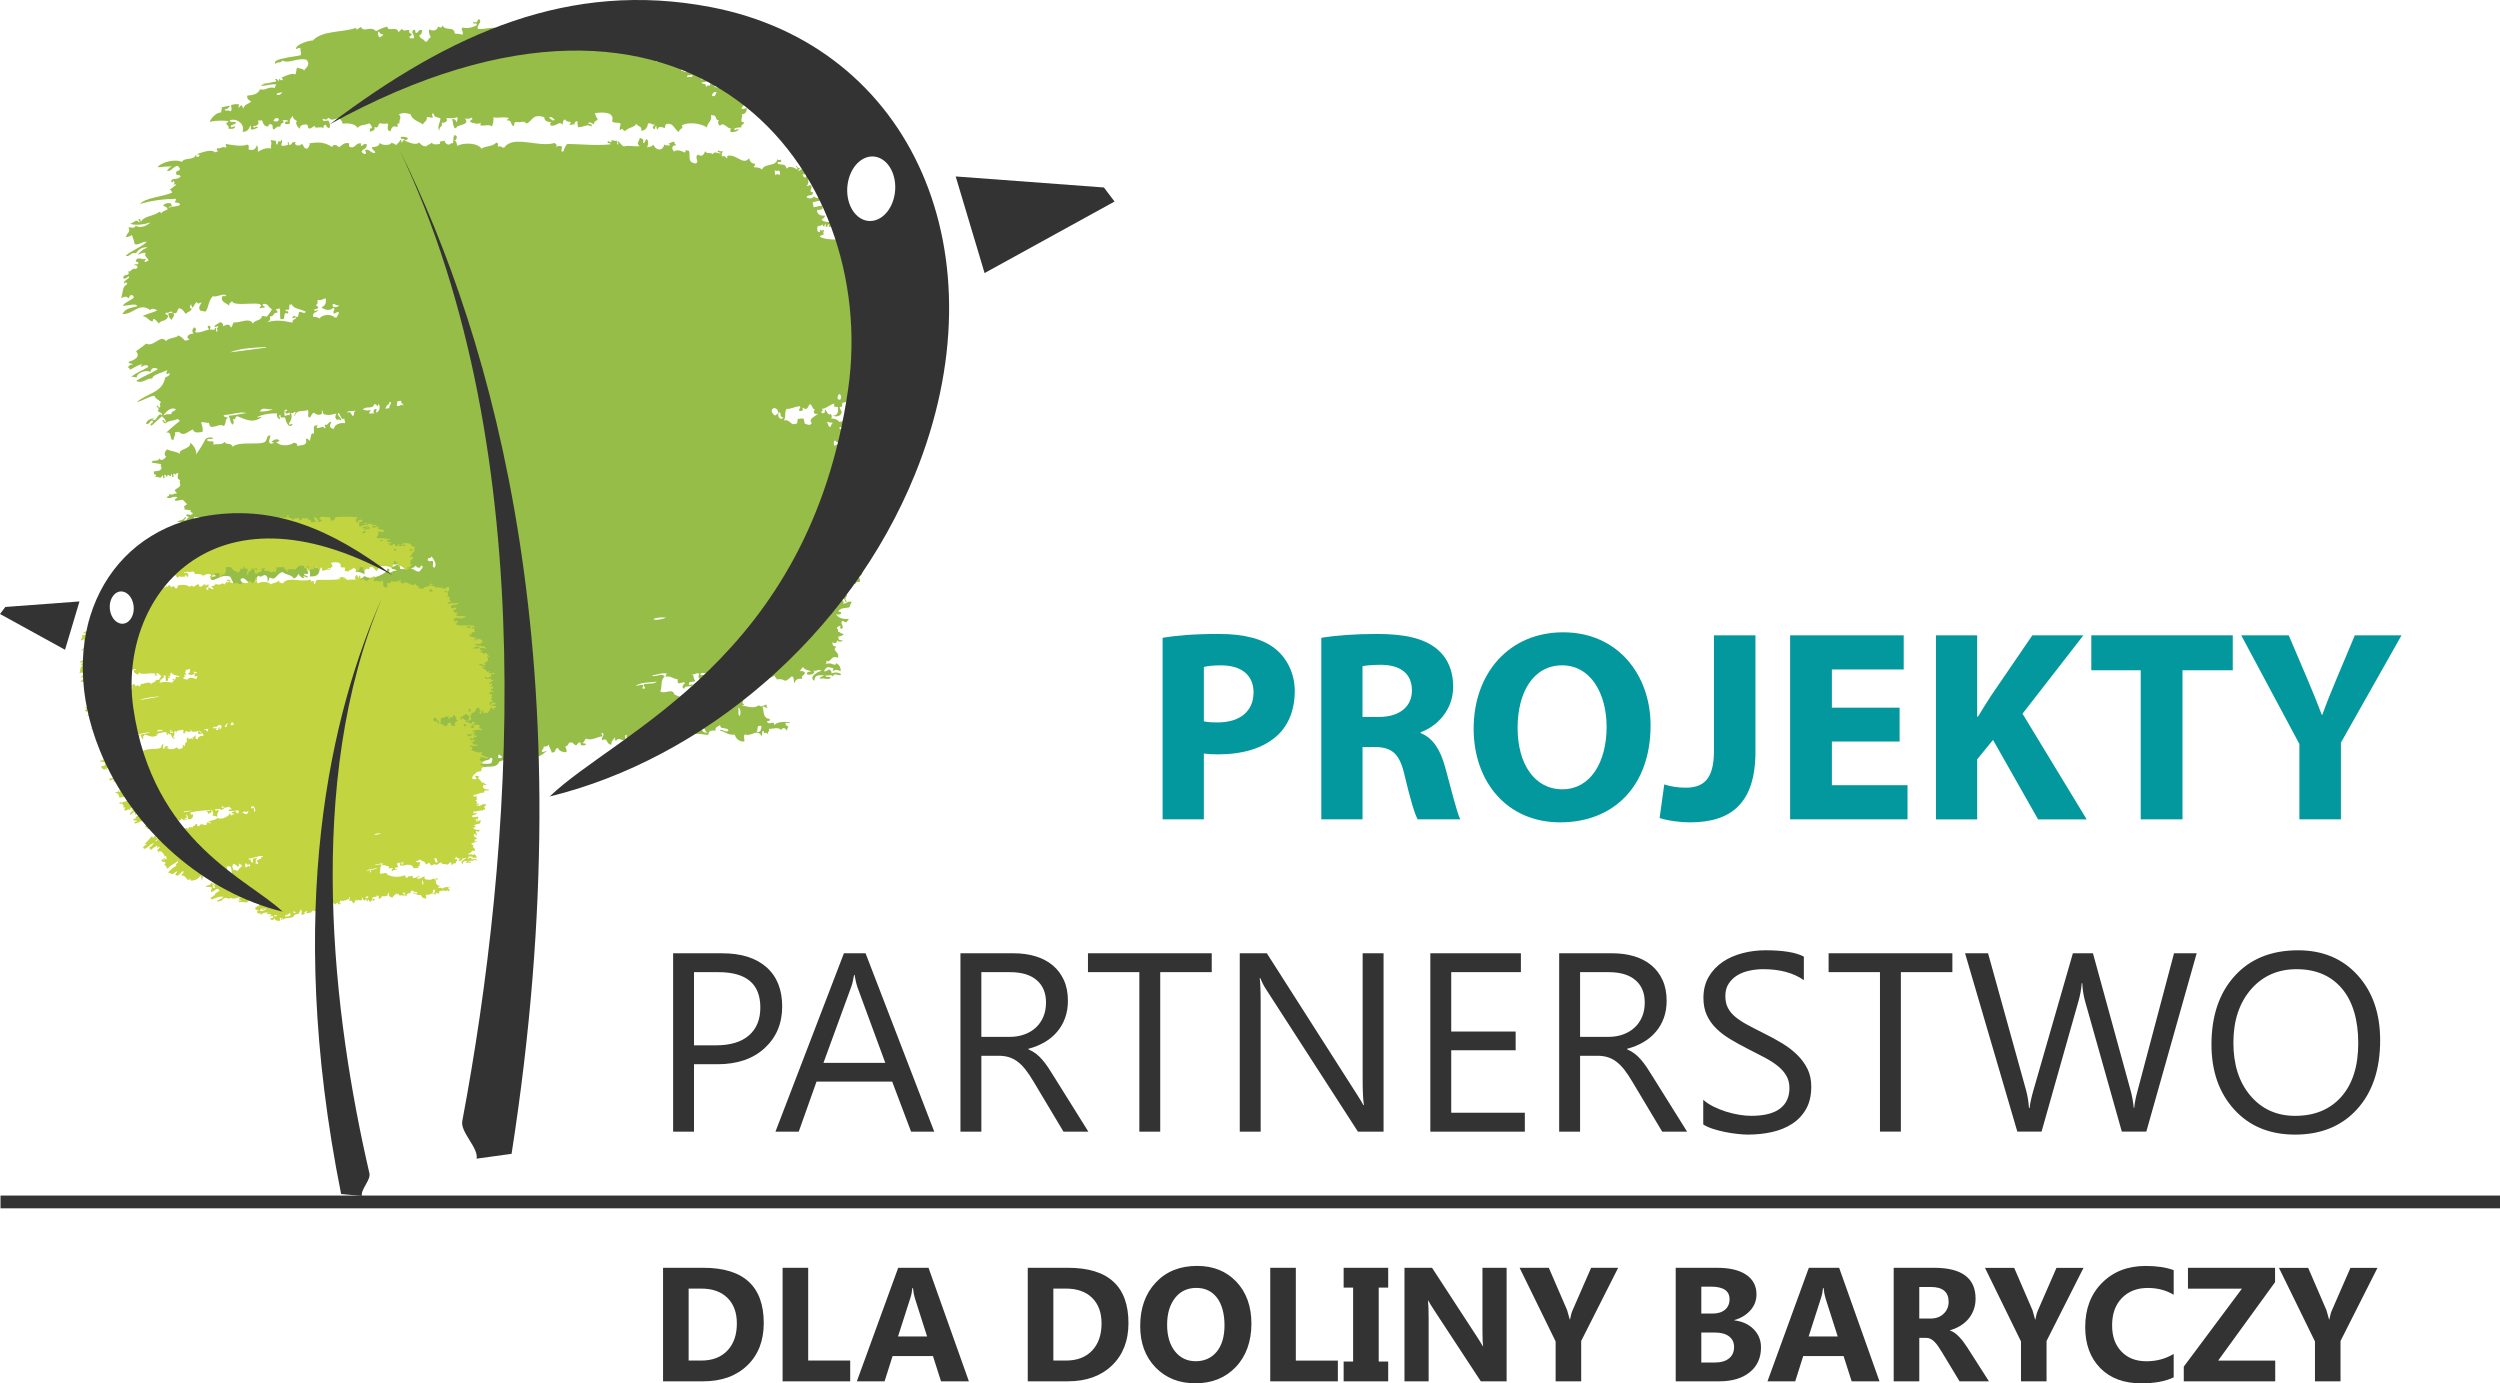 <?xml version="1.0" encoding="UTF-8"?><svg id="Warstwa_2" xmlns="http://www.w3.org/2000/svg" viewBox="0 0 1917.04 1060.73"><g id="Warstwa_1-2"><path d="m508.44,1059.22v-87.06h30.85c30.91,0,46.37,14.14,46.37,42.44,0,13.55-4.23,24.37-12.67,32.47-8.43,8.1-19.68,12.14-33.71,12.14h-30.85Zm19.62-71.1v55.18h9.72c8.5,0,15.15-2.54,20-7.65,4.83-5.09,7.25-12.04,7.25-20.83,0-8.29-2.4-14.82-7.19-19.56-4.8-4.77-11.52-7.15-20.18-7.15h-9.6Zm123.89,71.1h-51.84v-87.06h19.63v71.14h32.21v15.92Zm91.01,0h-21.37l-6.19-19.38h-30.96l-6.13,19.38h-21.26l31.71-87.06h23.24l30.96,87.06Zm-32.06-34.42l-9.34-29.26c-.69-2.2-1.19-4.81-1.47-7.83h-.49c-.2,2.55-.7,5.08-1.51,7.59l-9.47,29.51h22.28Zm77.2,34.42v-87.06h30.85c30.91,0,46.37,14.14,46.37,42.44,0,13.55-4.23,24.37-12.66,32.47-8.44,8.1-19.69,12.14-33.72,12.14h-30.85Zm19.63-71.1v55.18h9.71c8.5,0,15.15-2.54,20-7.65,4.83-5.09,7.25-12.04,7.25-20.83,0-8.29-2.4-14.82-7.19-19.56-4.8-4.77-11.52-7.15-20.18-7.15h-9.59Zm108.84,72.61c-12.47,0-22.63-4.06-30.48-12.16-7.86-8.12-11.77-18.69-11.77-31.73,0-13.75,3.97-24.88,11.95-33.38,7.97-8.5,18.53-12.74,31.69-12.74,12.43,0,22.48,4.07,30.16,12.19,7.66,8.14,11.49,18.88,11.49,32.18s-3.98,24.71-11.93,33.09c-7.93,8.37-18.32,12.56-31.11,12.56m.85-73.15c-6.88,0-12.35,2.57-16.39,7.73-4.03,5.18-6.07,12-6.07,20.5s2.04,15.44,6.07,20.47c4.04,5.02,9.34,7.52,15.89,7.52s12.12-2.44,16.1-7.32c3.96-4.88,5.95-11.65,5.95-20.3s-1.95-16.06-5.77-21.08c-3.86-5.01-9.12-7.52-15.79-7.52m108.48,71.64h-51.85v-87.06h19.62v71.14h32.23v15.92h0Zm38.59-87.06v15.17h-7.26v56.72h7.26v15.17h-34.16v-15.17h7.27v-56.72h-7.27v-15.17h34.16Zm90.83,87.06h-19.79l-35.89-54.71c-2.09-3.18-3.56-5.59-4.37-7.21h-.23c.31,3.07.48,7.77.48,14.07v47.85h-18.53v-87.06h21.14l34.53,52.99c1.57,2.41,3.03,4.77,4.38,7.11h.25c-.33-2-.51-6-.51-11.95v-48.14h18.53v87.06h0Zm85.52-87.06l-28.35,56.1v30.96h-19.6v-30.6l-27.62-56.45h22.4l14.03,32.48c.24.61.91,2.98,2,7.1h.24c.54-2.91,1.15-5.2,1.88-6.85l14.28-32.72h20.74,0Zm44.13,87.06v-87.06h31.71c9.72,0,17.19,1.79,22.4,5.36,5.23,3.56,7.83,8.57,7.83,15.03,0,4.72-1.59,8.81-4.77,12.34-3.19,3.53-7.23,5.96-12.18,7.33v.25c6.19.77,11.15,3.07,14.85,6.85,3.7,3.81,5.56,8.43,5.56,13.9,0,7.97-2.85,14.3-8.56,18.98-5.73,4.67-13.51,7.01-23.38,7.01h-33.47Zm19.63-72.61v20.64h8.61c4.05,0,7.23-.97,9.55-2.94,2.34-1.96,3.5-4.67,3.5-8.1,0-6.41-4.78-9.6-14.33-9.6h-7.33Zm0,35.21v22.96h10.6c4.54,0,8.11-1.06,10.68-3.17,2.57-2.09,3.85-4.98,3.85-8.62s-1.26-6.2-3.79-8.18c-2.55-2-6.07-2.99-10.61-2.99h-10.73Zm136.65,37.41h-21.36l-6.19-19.38h-30.96l-6.13,19.38h-21.27l31.71-87.06h23.25l30.95,87.06h0Zm-32.05-34.42l-9.35-29.26c-.68-2.2-1.18-4.81-1.47-7.83h-.48c-.2,2.55-.7,5.08-1.52,7.59l-9.47,29.51h22.28Zm115.95,34.42h-22.52l-13.53-22.41c-1.01-1.69-1.99-3.21-2.93-4.56-.93-1.32-1.85-2.46-2.81-3.41-.95-.96-1.95-1.68-2.98-2.21-1.04-.49-2.16-.74-3.35-.74h-5.28v33.32h-19.63v-87.06h31.08c21.14,0,31.71,7.9,31.71,23.67,0,3.04-.48,5.84-1.41,8.41-.94,2.57-2.24,4.89-3.94,6.96-1.69,2.05-3.76,3.82-6.16,5.32-2.43,1.51-5.09,2.67-8.06,3.53v.24c1.31.41,2.55,1.05,3.78,1.96,1.22.92,2.38,1.97,3.52,3.2,1.14,1.22,2.21,2.53,3.25,3.92,1.04,1.38,1.98,2.75,2.82,4.09l16.45,25.74h0Zm-53.41-72.36v24.22h8.49c4.2,0,7.59-1.21,10.13-3.64,2.59-2.47,3.89-5.53,3.89-9.16,0-7.63-4.55-11.42-13.65-11.42h-8.86Zm125.95-14.69l-28.35,56.1v30.96h-19.6v-30.6l-27.62-56.45h22.4l14.03,32.48c.24.61.92,2.98,2,7.1h.24c.54-2.91,1.15-5.2,1.89-6.85l14.27-32.72h20.75,0Zm69.15,83.97c-6.32,3.07-14.64,4.6-24.88,4.6-13.36,0-23.86-3.92-31.5-11.76-7.66-7.86-11.48-18.32-11.48-31.39,0-13.93,4.29-25.21,12.89-33.88,8.61-8.67,19.77-12.98,33.49-12.98,8.5,0,15.65,1.06,21.47,3.22v18.87c-5.82-3.48-12.45-5.22-19.91-5.22-8.16,0-14.78,2.57-19.78,7.71-5.02,5.14-7.53,12.1-7.53,20.88s2.37,15.12,7.11,20.12c4.72,5,11.11,7.5,19.12,7.5s14.66-1.86,20.99-5.6v17.93h0Zm77.84,3.09h-70.12v-11.29l44.61-59.81h-41.4v-15.96h66.79v10.99l-43.65,60.15h43.77v15.92Zm78.43-87.06l-28.35,56.1v30.96h-19.6v-30.6l-27.62-56.45h22.41l14.02,32.48c.25.61.91,2.98,2,7.1h.23c.55-2.91,1.16-5.2,1.89-6.85l14.27-32.72h20.74Z" fill="#333"/><rect x=".4" y="916.77" width="1916.65" height="9.79" fill="#333"/><path d="m344.21,581.46c1.12-1.11,7-.29,5.63,2.32-1.11-.7-3.39.88-1.68,1.15.77-.5,4.44-1.33,4.51,0,.14,3.23-3.92,1.03-4.33,3.55,2.74,2.5,5.46,1.15,5.47-1.25,1.69,2.92,3.73,4.67,8.35,4.16,1.07-1.62-1.71-3.62.66-4.13,2.37.02-.27,3.46,2.48,3.23,1.25-1.57-2.55-2.62-.29-2.88.86.44,1.34,1.14,1.13,2.3,5.97-4.06,14.33.55,16.69-5.83,3.85-1.99,4.44-.44,7.03-1.71-1.86-.95,2.8-3.89,2.56-6.67,1.25,3.02,1.22,5.85.14,8.51,3.76.13,3.72-.82,5.56-1.95.03-1.32-1.28.21-1.36-.93.99-1.5,3.56-.94,4.21-2.86,1.14,1.89-2.34,2.75-.66,4.14,2.28-.38,4.32-1.04,6.91-1.04-.13-2.41,1.86-2.03,2.75-3.09,2.35,4.45,8.72-2.51,9.45-2.74-1.46.07-2.08,1.2-3.88.79-.2-2.18,1.57-1.85,1.39-4.03,1.9-.23,2.33.29,3.98-1.49.07,2.69,1.63,2.91,2.05,6,4.26.35,1.57-3.12,5.05-3.45.07,2.34,4.86,3.64,6.26,3.12.71-2.13-.61-2.86-.8-4.37,2.04.14,2.08-2.29,3.48-2.99,3.18-.32,2.6,1.89,4.9,2.2.87-.8,1.55-1.87,2.63-2.42,1.01.35.59,1.67,1.14,2.31,1.81.4,3.11.15,3.88-.79-1.69-1.18-2.34-.03-2.82-1.16,1.71.02,1.41-2.61,2.75-3.1,3.82,2.11,9.63-1.92,12.27-1.59.91-1.19-1.84-2.64.44-2.75,2.09,1.78-2.1,4.29-.15,5.63,4.24-2.65,2.8,3.81,6.99,3.23-.72-2.29,1.21-3.25,2.35-5.29,1.49.45-1.41,1.7,1.14,2.32,2.53-3.44,3.84,1.2,6.91-1.03.71-2.11-1.29-3.09,1.29-3.33-1.04,2.75,1.72,2.93,2.27,4.61.88-.81,1.54-1.88,2.64-2.4,1.08.69-.7,3.36,1.75,3.1,2.26.56-1.53-2.28,1.06-1.96,2.09.43.82,3.15,3.22,3.36,1.24-.89,1.49-3.07,2.86-3.79,1.49.44-1.4,1.69,1.14,2.3.47-1.04,2.42-.24,1.89-2.53-1-.55-3.92.21-3.55-1.27,2.28-4,8.93.36,5.79-3.33,1.67.51,2.82.34,3.77-.1-.41,2.11-.28,3.87.68,5.06,2.35-1.81,4.47-2.5,3.71-4.36,2.59,1.74,11.26.64,7.97-2.97,1.34.35,1.73-.52,3.03-.23-2.19,2.89.35,5.75,4.24,6.34.79-3.42,4.28-3.33,5.49-6.21.58,2.25,1.79,2.55,3.55,1.27-.1.9.8,1.1.4,2.19,3.33,0,5.41.24,10.37.94.83-2.91,1.14-3.68,5.79-3.33-.88-2.53,1.81-3.16,3.7-4.36-1.47,3.86,6.41,1.37,6.03,4.5-2,1.95-5.3-2.09-6.69-.36,4.19,1.15,6.99,4.01,11.49,3.26,1.09,2.74,2.54,5.23,7.39,5.42.72-1.79-1.47-4.67.88-5.53,4.56,2.03,8.88-4.94,12.55,1.3.62-1.15-.24-4.19,1.39-4.03.57,3.74,1.57-.25,3.33,2.65-.24-2.48,1.84-2.69.66-4.14,3.64-.04,7.12-1.66,9.63.83,1.47-2.96,3.46-.89,4.39.7.03-1.65.56-2.62,1.28-3.33-1.84-.19-2.11-1.43-2.59-2.54.21-.94,5.35.41,3.14-.92-4.66-.2-9.28-.39-11.64,2.4.27-4.41-4.78.8-5.52-3.01,1.27-.51,3.07-.19,1.8-1.84-5.44-.68-3.95-6.1-5.27-9.33,1.97-.61,3.28,2.11,3.65.58-.83-.25-.61-1.22-.4-2.19-2.05.11-4.24,2.56-6.06.45-3.43,2.96-8.99,1.05-13.41,0,1.19.19,1.89-.27,2.31-1.04-2.29.33-1.05-1.73-1.01-3.01-2.9,1.1-8.85,5.7-10.91,2.51,1.41-.95,3.25-1.34,3.6-3.67-3.46,2.48-5.16,3.3-9.56,3.43.14-.92.29-1.84.44-2.76-2.59-.94-4.32,1.05-5.84-.93-.66,1.93-2.05,2.89-4.21,2.86-.09-1.37-1.31-1.97-.92-3.68-9.89,2.64-16.3,2.44-25.21-1.89-1.53-5.47-7.25.2-10.87-2.44,1.7-4.53-.11-7.92,3.33-11.49-2.59-2.96-7.74,1.29-9.63-.83,3.72-.18,9.06-2.69,12.15-.89-1.3-.3-1.81.41-1.79,1.84,5.04-.26,4.66,1.33,9.4,2.21-.25,1.2-.2,2.19.29,2.88,1.81.61,4.53-1.79,5.23.13-1.18.72-3.21,3.23-.67,4.14.61-3.1,5.54-.59,6.52-3.21-1.26-.88-2.77,1.68-2.92-.46.08-2.94,4.38-.42,4.94-2.77-1.95-.91-.42-4.18-3.01-4.72,2.86.93,3.23-1.37,6.08-.45-.82,2.17-.92,3.56.81,4.39,1.72.53.09-3.2,2.51-1.73-.42.93-1.06,1-.33,2.07,4.37-2.27,14.95-2.73,15.16,3.82,2.48-.1,4.84-.38,7.54-.21-.56-2-1.95-3.08,1.9-2.53-1.25-2.51-.51-2.12.77-4.85-1.89-1.61-5.29.03-6.47-1.73,1.87-1.56,6.2-1.2,5.78-3.32,2.07,3.1,8,3.58,8.52,7.73,2.55.52,2.78-1.95,4.84-2.06-.06,1.67,2.32,1.7,1.63,3.81,4.53.95,3.79-3.34,9.01.02,1.63-2.05,4.2-2.87,6.62-3.9-.82,1.78,1.25,1.62,1.03,2.99,2.21-.53,4.66-.14,6.59,1.05,2.16-.55,3.36-2.3,5.05-3.44,2.33.67.88,3.92,2.16,5.31.24-2.24,1.81-3.93,5.79-3.33-.99-2.61,1.25-2.48,2.23-4.6-1.57-1.73-1.4-1.22-4.28-1.39,1.22-.64,1.54-2.44,2.75-3.1,1.59,2.96,4.05,1.58,6.16,3.81-1.89-.51-3.18-.24-3.28,1.6,1.83,1.33,7.5-.34,4.95-2.75,2.33,1.02,4.99-1.74,5.97.24-2.57.74-10.19,4.81-4.99,7.71-.24-6.32,6.3-3.55,7.48-4.47-.88,1.36-3.31.71-3.48,2.99,3.38-1.62,6.77,1.84,8.48-1.48-2.46-.28-3.39.9-4.27-1.39,2.59.93,4.32-1.05,5.84.93.99-3.62,5.62.72,6.29-1.83-2.66-1.49-4.67-1.48-7.43-.47.4-1.71-.78-2.33-1.74-3.12-1.23.63-2.11,1.7-4,1.48,2.03-3.89,2.67-3.38,7.14-2.4,0,.83-.44,1.94.4,2.19,1.04-1.63,3.5-.65,5.23.13.29-3.08-1.11-4.98-3.5-6.21-.24,3.49-3.99-1.52-7.65.9.13-.93.29-1.84.44-2.77,2.99,2.4,3.33-4.83,8.59-2.16,1.89-4.77-5.53-5.48-.87-8.64-2.83.08-3.44-1.34-3.23-3.34,2.74,2.03,3.38-.79,3.99-1.49.07,1.57,3.92,1.3,3.77-.1-2.25.52-3.39-.19-3.33-2.66,1.51-.56,3.51-.44,4.1-2.18-3.55-.09-2.58-2.62-4.73-1.1,1.11-1.07.44-2.5-.56-3.28.79-.9,1.43-2,3.25-1.61-.98.88-1.06,1.57.4,2.19,3.07-1.61-2.14-4.67.99-6.21.93.38,1.25,1.2,2.81,1.15.56-.97,1.37-1.58,1.9-2.53-3.72.19-7.87-.24-9.91-3.7,2.07.47,3.98.72,3.98-1.49-.83-.25-2.09-.21-2.08-1.04,2.84-2.88,5.21-1.7,8.7-2.86-.18-2.18,1.17-2.37,1.4-4.02-3.39-1.08-3.62,1.93-6.91,1.02,2.67-1.05-2.42-3.04-.19-3.56,2.54-.66,1.49,4.21,3.44,1.96-2.95-1.47,1-4.45.05-4.95-1.33-.89-6.53,1.89-8.89-.71.69-3.55,6.11-.95,6.73-4.59-2.15-.85-2.35.83-4.5,0,.28-1.03.13-2.61,1.17-2.65,4.24,1.41,8.03-2.08,12.03-.2.08-1.84,1.81-1.53,3.26-1.6.69-2.13-.6-2.87-.79-4.38,1.67-.32,2.85-1.28,2.85-3.79-2.98,2.03-.35.94-3.03.22-2.14-.58-6.29,4.52-10.69,1.13,2.23-.32,2.88-.6,3.87-.79-1.71-.07-.51-2.11-1.86-2.43.13,1.85-.7,2.43-2.53,1.73,2.7-1.25.89-3.99-.58-5.76.78-.65,2.75.23,2.53-1.72-1.51-1.34-1.14-1.66-.18-3.58-2.66.2-2.38-.52-4.61.69.35-1.27-.58-1.66-.29-2.88,6.5.33,7.81-3.12,15.4-2.5-.15-6.37,5.84-.72,7.36-3.78-5.56-1.45-11.37-1.63-7.8-7.62,2.1,1.37,2.85.35,4.61-.67-4.06.35-5.3-4.44-7.21-1.85.42-4.42-8.18-6.79-3.08-8.99-.29-1.64-4.07-.92-5.73-1.63-.37,2.3,2,2.73,1.42,5.18-1.67-.7-5.45.03-5.74-1.63.59-5.63,5.37-5.81,7.51-9.41,1.82,2.27,2.58-1.53,5.96.24-.93-4.01,1.84-5.87,4.25-7.81-1.47-.65-4.96.09-5.02-1.5.03-4.13,3.71-3.51,6.01-4.72-3.87.07-4.99-.38-7.11-2.54.73-.71,1.26-1.69,1.27-3.33,3.33-1.45,9.25,3.77,11.93.48-4.88-.99-8.2-3.01-11.16-5.31.47-.37,3.33-1.59,1.18-2.64-5.99,1.05-10.69-2.04-14.43-3.71.79-1.2,1.63-2.34,2.13-3.92-2.22-.82-3.01-.39-3.55-1.27.08-.45.16-.91.22-1.38,4.16.81,7.46,2.23,11.31-.31-2.43-.4-4.88-.78-7.32-1.17,1.01-2.59-1.93-1.22-2.37-3.92,1.28.15,2.26.51,2.81,1.16.07-1.94,4.23-2.75,2.24-4.6-.13,2.9-5.16-.58-5.56,1.91.19-1.36-1.84-1.2-1.03-2.96,1.76-1.25,2,.67,4.4.71.8-1.73,1.66-3.4,4.83-2.07.12-.68.22-1.38.33-2.07-.99-2.37-2.85,1.95-3.66-.58.15-.93,1.39-.42,1.69-1.15-1.6-1.17-1.39-.13-3.55-1.27-1.6,3.93-4.06,1.71-6.62,3.9-.51-.58-1.01-4.11.66-4.14,1.83,3.6,6.41-1.63,9,.03.75-2.78-2.78-2.64-3.01-4.72,4.61,1.37,10.32-2.6,13.29,1.4.05-1.05.68-2.51-.29-2.87-.67.98-3.11-1.95-4.08-2.78.91.05,1.78.08,1.68-1.15-.85-.28-.33-.84.23-1.38-5.33-1.29-4.24-1.2-8.89-.71-.93,1.86.76,1.95.19,3.57-1.13.79-5.34.51-5.02-1.51,3.59-.08,4.43-3.69,6.85-5.28.04-1.47-3.17-.71-3.44-1.97-.17,2.28-1.38,3.21-3.47,3-2.56-2.8-4.54-2.3-6.37-2.43,1.08-.66.73-2.58-.18-3.57-1.78,1.57-3.34-2.18-3.95-3.46-1.23,1.57.03,2.21-1.18,2.64-1.18.6-1.9.46-2.08-1.04,1.68-1.17,1.57-.43.34-2.07,4.03-.33,6.05-3.25,9.66-4.12-.64,2.81.41,2.92,2.59,2.53.98,4.11-.85,7.68-4.03,6.44,2.28,1.93,6.78.81,7.13-2.41-.48-1.31-1.44-2.3-1.64-3.8,2.62-.38,1.87-.53,2.01-3.23,3.65-.18,7.71-3.6,7.06-6.66,2.32.49,2.75-1.44,5.36-.56-2.68,1.9.61,3.19,1.53,4.49-.52,1.28-2.92.09-2.64,2.41,3.41.02-1.42,1.72,1.98,1.73,1-1.2,1.46-3.55,2.23-4.6.72.12,1.47.24,2.2.35-1.16.72-1.67,3.21.18,3.56,1.33-.71,4.25-1.15,5.24.13,1.02-2.85,4-3.14,4.13-7.12,1.35.35,1.74-.52,3.03-.23-.44,1.96,1.88,4.19,2.7,1.84-4.17-2.02,3.51-1,2.86-3.79-2.17-1.5-4.76-1.35-6.69-.35.14-.93.29-1.84.45-2.76.91,1.47,7.17-.24,4.93-2.75-.33,2.92-1.71.19-2.18-.35-2.7,1.21-4.89,2.75-5.28,4.82-.61-1.04-.9-5.48.15-5.64.98.16.48,1.31,1.24,1.62.54-1.8,2.22-2.13,2.86-3.79-1.71-.08-2.72-.61-2.71-1.85.29-1.28,2.48-.11,2.53-1.72-3.24-.52-1.07-1.2-.08-4.26-2.23-.33-4.88-.36-4.07-2.77.4-1.97,3.25-.77,5.35-.56,1.01-3.59-2.94-.92-3.33-2.66.28-2.88,1.31-2.65,3.26-1.61-1.45-1.65,1.94-5.89.04-4.95.79,2.26-4.07,1.21-3.77.11,2.61.51,3.57-2.37,2.12-3.91-1.22.62-2.11,1.7-3.99,1.49,1.61-3.2,4.88-4.24,7.69-5.85-2.62.82-4.19-.19-4.9-2.21-2.53.19-3.07.43-6.8.34,1.27-2.1-2.31-.89-1.02-2.99,3.03-.23,1.85,2.42,4.9,2.19.08-1.84,1.37-2.11,3.25-1.6,1.17-2.05.31-1.55.67-4.14,2.26.72,3.11-1.04,4.4.7.14-.92.29-1.84.44-2.76-3.23.99-5.82,1.96-9-.02,1.06.17,3.99-1.34,1.89-2.53-.8.9-1.45,2.01-3.25,1.61-.56-3.52-4.53-4.71-7.17-6.81,1-2.37,1.81.19,4.51,0-.54-4.72-8.83-.46-8.13-5.54,2.72.05,8.07,3.97,9.63.83.17-2.46-2.99,1.3-2.81-1.15,2.33-.31,2.82-3.01,5.68-2.64.74-3.18-.73-4.83-.26-7.83,1.47.24.65,2.02,2.71,1.85-.05-2.64-4.03-2.59-3.62-5.53-2.63-1.19-2.34,1.4-4.61.67-.88-3.21-3.74-1.24-5.42-3.69,1.72-.29,4.03.23,4.72-1.37-2.59.53-3.09-.97-4.28-1.39,1.18-4.56,6.64-.8,9.12-.67-1.81-5.95-10.9-2.85-16.92-6.94,4.58.2,5.83-.61,9.75.13-.11-4.07,1.89-1.5,3.36-2.29-1.2-3.06-3.71-5.52-7.39-5.43,1.53.04-.46,1.96-1.06,1.96,0-.83.45-1.95-.4-2.19-1.03.89-1.14,2.96-3.38,2.29.12-.69-.45-.93-.51-1.5,2.09,1.22,4.16-1.7,2.64-2.41-.9.51-.61,2.52-2.53,1.72.18-.88,1.1-.8,1.06-1.95-3.68-1.24-7.65-.1-7.5-4.73,2.34-.13,1.48-.27,3.66.58.43-1.32-.76-1.53-1.13-2.31.6-.05.94-.43.94-1.25,1.79.36,3.51.67,4.51,0-.5-3.15-2.41-2.12.04-4.95-1.83-1.12-4.51.64-4.4-.7-.1-2.91,4.76.61,4.21-2.87-11.71-3.11-19.29.2-27.18-3.62.5-1.58,2.49-1.2,3.36-2.3-2.05.18,1.04-3.17-1.02-2.99-.35,1.03-1.69.23-2.21-.35-.45,1.14.83,1.95-.33,2.06-2.26-.29-1.86-2.41-1.53-4.49,1.47-.32,3.11-.42,3.99-1.49-.04.86-.05,1.68,1.25,1.62.25-.78.19-1.97,1.06-1.95-.11,1.1-.47,2.38,1.13,2.31.24-1.08.29-2.4,1.79-1.84-.43.93-1.07,1.01-.33,2.06,3.54-1.97,5.41-.99,8.72-2.85-5.1-2-12.67.13-14.54-3.02,1.03-.9,2.38-1.36,2.75-3.1-2.78.58-6.94-.81-6.04-4.5,1.97.9,2.04-.68,3.76-.11.15-.93.29-1.84.44-2.77-2.9-.43-4.48.85-6.91,1.03-.6-1.04-.33-2.64-.92-3.68,3.54-1.25,7.73-1.63,11.64-2.4-3.52-3.48-7.26,1.2-10.87-2.44.15,2.21-4.67,2.21-5.35.56,2.16-2.37,4.23.35,5.06-3.44-4.13-.6-.38-2.75-1.43-5.19-1.97-.9-2.04.68-3.76.11,2.59-1.18.91-5.1,1.32-8.29,1.24.23,1.96-.21,2.41-1.04-1.59-.34.17-2.98-.08-4.25-2.49-1.75-4.36.55-6.29,1.83-.91-2.71-2.2.88-3.76.11.34-.95,1.4-.96,1.79-1.84-2.48.78-2.59-3.04-3.55-1.28.88.44,1.36,1.14,1.14,2.31-2.54-1.73-6.31-3.16-8.16-.59-1.09-4.6-3.75-2.39-6.88-3.93-.64-2.79,3.28.38,2.64-2.41.02-1.47-2.11.69-2.81-1.16-1.09,6.37-9.73,2.94-11.78,8.04-2.53-1.71-2.49-1.31-6.48-1.74.39-.88,1.25-1.16,1.17-2.64-3.36-.19-4.1-2.13-4.57-4.27-4.76,5.91-9.31-3.07-16.21-1.88-1.79.75.64,1.84-1.07,1.95-.46-1.31-2.27-2.19-3.55-1.27-.35-2.12-.34-2.24.66-4.14-2.32.13-1.47.27-3.65-.58-1.53,2.27,2.43.8,1.86,2.42-3.73-.56-4.33-1.89-6.08.45-1.85-1.89-4.49.32-5.63-2.32-1.27,2.75-2.21,4.63-5.67,2.64-3.04,2.16,1.76,5.85-1.84,6.78-7.07-.94-3.29-6.39-5.16-10.02-.49,1.13-.92-.29-2.19-.35-.25.78-.19,1.97-1.07,1.95-1.68-.83-5.76-2.84-8.15-.59-.09-1.38-1.91-1.57-.92-3.7.04-1.62,2.23-.43,2.53-1.72-.88-.44-1.36-1.13-1.14-2.3-2.52.13-3.51,1.63-4.72,1.37.8.27,1,.95,1.24,1.61-2.75-.38-2.19.45-4.39-.7-1.25,5.88-6.93,4-8.28.1-2.22,1.82-1.04,1.09-4.83,2.05.72-1.51,1.54-5.12-.47-6.44-1.15.72-.84,3.34-2.75,3.11.96-2.51-.28-3.49-2.37-3.92-1.04,3.97-2.75,3.45-.25,6.33-5.17.41-7.71-.88-12.04.2-2.1-1.04-2.84-2.99-4.58-4.27-.9,1.18,1.83,2.65-.44,2.76.35-1.27-.58-1.66-.29-2.88-2.6.42-3.03-.99-4.5,0,1.71,2.05-.45.71-2.32.35-1.51,2.26,2.44.8,1.88,2.42-10.88,1.16-22.05-.15-32.98-.3-2.09,1.7-2.45,4.36-3.19,5.87-.48-.08-.97-.16-1.47-.24.19-1.16.37-2.3.56-3.45-2.05-1.18-2.46-.6-4.5,0,1.17-2.05-.89-1.85-1.02-2.99-12.21,3.98-32.12-6.51-38.88,3.71-2.33,0-2.62-1.95-4.38-.7-1.08-.7.68-3.33-1.76-3.11-3.44,3.34-8.26,2.2-11.23,4.58-2.91-4.71-14-4.83-18.41-2.22-1.26-2.32-.24-3.37-2.38-3.92,1.73-.29,3.16-4.24-.07-4.25-1.18,2.7-.35,2.8-.99,6.21-2.27-.72-1.99,1.88-4.61.69-1.17-.85-2.55-2.01-1.03-3-1.73,1.25-5.53-.2-4.21,2.86-3.18.18-4.83.94-6.58-1.04-.86,1.4-2.37,1.09-4.22,2.86-3.24-.04-3.92-1.83-5.52-3-2.65,3.08-9.93-1.47-10.97-1.16.76-.88,2.37-.62,2.52-2.32-1.33-.65-3.65-1.03-5.14-.81-1.57,2.52,3.14.73,2.61,2.53-1.65-.47-1.14,1.86-2.53,1.72,0-.83.44-1.94-.41-2.19-.96,1.8-2.35,3.06-3.69,4.37-.45-1.14-2.19-1.38-3.44-1.96-.84,2.67-8.62,1.89-9-.02-.48,3-3.03,3.29-5.78,3.33-.61,2.47,2.59,2.32,2.26,4.6-3.7.45-4.68-4.16-7.94-1.97,1.19.84,1.61,2.85-.44,2.76-.81-.48-1.52-1.01-1.97-1.73.78-2.59,4.32-1.62,3.92-5.75-2.75-1.65-4.82,4.31-4.4-.7-3.97-.72-3.99,3.7-7.97,2.98-1.25-.38-1.49-1.45-1.02-3-4.25-1.05-5.48,1.78-7.98,2.97-1.27-1.9-4.41-2.59-5.24-.13-6.56-4.93-13.83-3.29-17.56-2.8,1.33.47-.66,3.49-1.4,4.03-3.46.09-2.14-3.05-4.67-3.58-.05,1.84-6.18,1.62-4.29-1.39-2.51-.76-2.85,1.31-4.09,2.18-1.72-.07-.51-2.12-1.88-2.43-.18.95.1,1.58.4,2.2-1.68.31-2.78,1.37-5.35.56-.23-1.28,1.54-3.91-.07-4.25-.1,1.25-.99,1.49-2.42,1.02-.29,1.03-.13,2.6-1.16,2.65-.1-.96-.83-1.49-.3-2.89-1.46-.23-2.92-.46-4.38-.7,1.43,2.54-.05,4.22.47,6.45-4.54-.61-7.44.92-10.17,2.63,0-1.85.24-3.86-.69-5.06-1.15,2.23-1.55,4.56-6.53,3.21.4-1.71.67-3.32-.9-3.69-4.14,1.67-11.08.42-16.43-.49-.36,1.26.57,1.65.29,2.87-3.49-1.47-3.87,1.09-6.8.34-1.25,1.41,1.48,2.88-.44,2.76-.74-.13-.98.4-1.57.44-2.22-2.94-10.37.3-13.73,1.36.83.25,2.1.22,2.09,1.04-.45.82-1.17,1.25-2.42,1.03-.07-.57.18-1.36-.52-1.5-1.36,4.62-8.56,1.64-10.6,5.39-5.58-2.63-16.29.59-18.67,4.1,3.38-.05,9.37-1.13,11.31-.32-3.32.24-2.21,1.92-4.2,2.87,2.92,1.79,4.98-3.84,8.82-3.55-.22,1.38,1.83,1.21,1.02,3-.83,1.13-3.1.41-2.75,3.1.28,1.25,3.49.5,3.44,1.96-2.27,2.98-6.4.7-7.36,3.79,1.45,1.65.85-.04,2.31-.35-.12.69.45.93.51,1.5-2.29,3.35.38-.2,1.25,1.62-1.95.81-3.11,2.64-5.04,3.44.99.55,1.63,1.35,1.86,2.42-7.49,3.36-20.67,3.73-24.67,8.81,8.06-2.78,19.52-3.99,27.65-4.08-.13,1.21-.49,2.14-1.16,2.65,1.95.31,4.35.3,4.18,2.07-3.27,1.79-5.04.56-8.61,2.17.04-1.62,2.24-.45,2.53-1.72-.56-.24-.77-.72-.51-1.51-3.11-.96-4.68.06-6.2,1.15.48,1.52,3.69,1.17,3.23,3.35-1.84.93-4.08,1.37-5.05,3.44.03-.85.04-1.67-1.25-1.61-4.35,3.58-12.09,3.11-13.97,7.67-.24-.87-.56-1.68-1.15-2.3-2.42.85,1.68,2.45-.45,2.76-1.82-3.22-4.24.56-6.91,1.02,4.63,1.51,10.57.53,15.91-1-2.6,2.06-7.41,5.13-11.63,2.39-.31,2.37-3.03,1.61-5.46,1.25,1.89,4.08-.72,3.6-1.94,7.48,2.22.38,3.07-1.01,4.72-1.37.74,2.42,2.05,5.43,1.94,6.68,2.41,1.78,7.28-2.73,9.22-1.36-4.69,4.18-11.02,6.23-15.88,10.21,2.4,2.06,3.75-3.12,7.76-1.59,1.35-2.96,6.34-5.66,8.93-4.24-3.45.51-5.38,3.01-7.58,5.16,2.25-.13,3.19-1.96,6.18-1.14-1.95,2.43,1.89,3.31,2.05,5.99-.96-.24-3.08,1.9-3.03.23.22-.79,1.57-1.34.32-2.08-.69,2.08-5.46-2.36-7.01,1.73-.18,1.15,1.99.7,1.98,1.72,0,1.95-2.82.24-3.26,1.62,1.71.06,2.71.61,2.7,1.84-.6.05-.94.44-.95,1.26-3.72-1.52-3.47,2.16-6.29,1.83,1.92,3.99-3.88,1.19-3.81,5.05,2.55,1.59,3.83-2.69,4.61-.68-.91,1.63-5.27,3.12-3.81,5.07.47-1.58,2.25-1.31,2.21.35-4.22,1.92-2.88,6.08-4.69,10.58,2.93-.95,3.28-1.96,5.97.24.51-1.28.74-2.92,2.63-2.42.81.28,1.01.96,1.25,1.62-2.37,2.75-6.48,3.24-8.52,6.43,3.44.3,10-2.36,11.18.35-5.5,1.61-8.91,1.41-11.44,5.98,8.3.61,12.63-9.39,21.47-2.96.38-1.98,4.13-.55,5.24.13-3.39,2-7.93,2.48-11.24,4.57,3.97.37,4.17,3.32,7.62,4.05.25-.78.18-1.98,1.06-1.95,1.87.76,2.46,2.42,3.94,3.45,1.2-2.91,5.35-1.15,6.85-5.28.51-1.79-2.75-.99-1.74-3.11,2.2,1.29,5.04-2.97,5.12.82-1.29-1.39-.93-.08-2.94-.47-.4,2.53.85,3.94,2.17,5.3,1.02-2.07,2.67-2.67,1.61-5.41,3.5,1.51,2.48-2.87,4.32-3.55,3.13.52,3.46,2.96,5.3,4.38,1.04-1.98,3.91-1.59,4.43-4.24-2.22.77-1.54-3.32-.29-2.88-.23,1.18.26,1.88,1.14,2.3.77-1.76,1.72-3.32,2.96-4.48,1.22,2.5,1.56.64,3.65.59-1.33,2.41-2.69,3.73-.99,6.21,1.35-.21,4.17,1.52,4.51,0,1.68-2.18,2.32-9.54,5.52-11.16,1.75,1.37,7.65-2.55,9.84-.56-.32,1.25-2.54.04-3.15.93-1.33,4.58,3.84,4.76,5.6,7.26-.78-2.4.9-2.19,2.12-3.92.17,5.57,28.33-1.77,20.88,5.46,1.72.56,1.79-1.02,3.77-.11,1.27-2.1-2.29-.89-1.03-3,4.12-.88,3.85,2.53,6.88,3.93-1.01,2.28-2.45,4.03-3.92,5.74-1.22-.19-2.43-.39-3.66-.59-.6,4.21-5.62,2.71-6.96,5.98-2.67-5.15-9.81-.41-14.85-.95-.87,1.09-.8,3.41-2.12,3.91-.75-3.18-3.71-2.27-5.86-.93.19-1.77-.64-2.84-2.49-3.23-1.23,1.46-3.47,1.6-4.31,3.56,1.26.88,2.77-1.68,2.92.45-2.2.72.83,3.03-1.28,3.34-.93-.59.3-2.66-1.03-3-.83,3.02-1.72.79-3.98,1.49.04-1.26,1.28-3.33-1.03-3-1.68,1.18.13,1.41.29,2.88-3.17.65-8.21,3.24-10.8,1.82,1.31-.85.99-2.73-.18-3.56-1.96,1.04-2.31,3.23-.77,4.83-3.02-.27-7.11,2.62-2.96,4.49-1.46.07-2.07,1.2-3.88.79-.88-1.47-4.44-4.3-5.41-3.69-.13,1.8-7.4,1.5-8.93,4.24-4.2-5.78-9.42,5.04-15.28,1.81-2.34,2.25-5.11,3.94-7.7,5.85,3.74,4.82-1.72,6.86-5.83,8.27,1.04,2.09,2.46.51,3.45,1.98-2.15-.29-2.97,1.14-4.12,2.17,1.48.02,1.32,1.15,1.99,1.73,2.86-1.55,5.63-3.27,8.93-4.24.09,1.23-1.38,1.61-.34,2.08,1.2-.88,5.25-2.32,5.23.13-4.33,2.7-9.47,4.35-13.24,7.8,1.79-.89,3.93.77,4.5,0-.19-2.88,6.59-5.99,10.39-4,.5-1.57,1.24-2.85,2.75-3.1,1.08.29,2.75.17,2.81,1.15-5.23,3.2-11.24,5.41-16.4,8.72,4.7,2.9,8.63-2.69,12.26-1.59.35-3.43,8.1-4.49,11.57-6.64-1.16,3.38-1.11,3.44,1.86,2.42,0,2.77-2.57,2.21-3.59,3.68-1.87,11.14-13.89,11.79-21.7,18.48,4.95-1.07,8.45-4.03,13.55-4.93.64,2.44,3.53,3.34,5.19,5.09-2.32.77.59,3.74-1.39,4.02-1.14.2-1.37-2.98-2.09-1.04,1.05,1.67,2.33,1.61.91,3.69.87,1.25,3.73,1.14,3.23,3.33-3.39-3.17-4.17,6.16-7.24,3.09.13-.92,1.37-.43,1.68-1.15-2.86.72-5.89,1.25-6.74,4.59,2.95.77,2.73-2.57,4.94-2.75-.11.69.45.93.51,1.5-.45.37-3.28,1.63-1.16,2.64,2.63-2.41,5.26-4.82,7.91-7.23,1.28,1.38,3.12,2.38,3,4.73-.99-.05-1.74-3.17-2.81-1.17,1.47.24.64,2.03,2.69,1.86,1.88-2.16,5.91-1.74,9.56-3.44-.15.92,1.17.83,1.24,1.61-3.52,2.92-7.08,5.81-10.43,8.96,5.52-1.07,1.87,7.32,5.92,5.19-.61-1.6,1.26-1.8.89-5.52,1.35.36,1.74-.52,3.03-.23,4.03,3.92,6.6-.42,10.79-1.82.89,3.29,4.26,2.12,7.22,1.85.69-3.13-.45-5.03-1.09-7.25,2.82-.7,3.52.68,5.96.24.58,1.04.29,2.67,1.76,3.11,3.55.45,7-2.75,9.84-.56,2.62-3.74-.11-4.25,3.28-6.55-1.84-.18-3.55-.45-3.44-1.96,5.73-.06,12.71-2.96,17.49-1.47-4.51.5-7.92,1.69-13.83,2.05,1.8,3.17.87,4.93,3.4,6.91,1.22-2.93.41-1.79-.07-4.26,2.4.93,1.63-2.33,3.36-2.28,7.51,2.9,11.8,5.44,18.64.83-1.53-1.21-3.04,1.35-2.94-.46,3.48-1.63,8.39-2.62,14.68-2.62.38,2.36-.39,3.04,2.27,4.61.61-1.16-1.68-3.22.55-3.44-.53,2.74,1.6,2.11,3.44,1.96.34,1.61,2.6,10,5.92,5.19-1.26-.88-2.76,1.68-2.91-.46,1.75-2.56,2.91-5.58,1.31-8.29,2.11,1.52,3.39-2.08,3.76-.11-.24.91-1.97,3.58-.33,2.08,1.29-4.93,7.33-2.43,9.67-4.13,1.48,2.48-.93,4.84,1.31,5.87,1.63-.66,1.58-3.49,3.59-3.67,2.77,2.85,7.96,1.5,5.57-1.95,1.47.44,1.16,2.07,1.75,3.12,5.12,1.04,5.57.18,9.85-.56-1.28,1.86-1.22,3.87.69,5.07.4-1.71,2.5.19,2.92.47.55-2.46-4.19-4.51-2.04-5.99,1.71,1.2,1.63,5.8,4.56,4.25-.56,1.63,1.1,1.72.19,3.58-4.45-.74-8.29,1.73-8.2,4.35-3.93-.47-3.36-2.63-2.16-5.3-2.56-.55-1.94,3.02-4.83,2.07-.91,1.17,1.84,2.64-.44,2.76-.5-2.53-2.91.18-5.97-.25.13-.94.59-1.47,1.06-1.95-5.08-.45-2.32,2.99-3.28,6.56-2.52-2.09-2.16,4.55-3.08,5.17-1.44-.61-1.11-2.3-2.82-1.15,1.27,5.33-3.29,4.22-6.83,5.27.49-1.78-.66-2.43-2.61-2.53-3.28,2.57-10.8,2.87-13.39-.72,1.24.22,1.97-.22,2.42-1.03-1.92-2.09-4.83-.13-6.19,1.13.83.25,2.09.22,2.09,1.04-1.35-.36-1.74.52-3.04.23-1.5-2.39-.17-2.9.26-6.33-3.9-.07-1.53,4.56-5.38,5.52-4.86,1.82-18.75-1.07-23.79,3.28-.6-3.55-4.42-1.05-6.15-3.81-1.33,2.7-5.87,1.27-8.6,2.16,1.65-4.67-3.28-1.02-4.68-3.58.56-1.77,3.81-.03,4.72-1.36-1.16-1.09-5.37-.8-6.17,1.14-1.72,3.65-5.35,8.97-7.11,11.61,1.52-2.75-2.71-8.9-4.54-9.23,1.7,4.79-10.32,4.79-7.39,8.74-2.11-2.05-7.14-2.11-9.92-3.71-1.71.72-3.11,4.38-.88,5.52-1.31,2-4.03,3.9-5.46,1.25-.15,3.4-5.27.37-5.77,3.33,2.43.4,4.88.78,7.32,1.17-.92,1.86.75,1.95.17,3.57-.94,1.83-3.28,1.84-5.55,1.95-1.23,4.38,3.28.99.8,4.38,4.31-.56,3.53,2.36,5.45-1.25,1.22.19.09,1.98,1.13,2.3,1.95-.64-.98-2.28,1.18-2.64.97.15.48,1.31,1.25,1.61,1.09-4.33,2.85,2.08,3.37-2.29,1.2.19.08,2,1.13,2.31,1.95-.64-.98-2.28,1.17-2.65,1.65,2.1.76-1.02,3.04-.22-.65,3.08-.77,4.45,1.43,5.19-.86,2.01.35,2.62.07,4.25-.99,1.76-3.04,2.17-4.32,3.56.66.78,1.28,1.59,1.87,2.42-3.66.04-2.91,1.81-6.07.45.46,2.28-1.43,1.48-1.91,2.53,3.46,2,3.76-1.41,8.27-.1-.22,1.38-2.12.58-1.89,2.53,2.59.59,3.73-.7,6.07-.45,1.2,1.02,2.17,2.21,3.21,3.34-.86.54-1.71,1.12-2.51,1.72.83.26.61,1.22.39,2.2,1.72.27,3.43.55,5.13.81-1.27,2.11,2.3.9,1.02,3-3.15,1.32-3.42-1.25-4.61.69-.18,1.15,1.98.69,1.97,1.72-1.72,0-1.17,2.91-3.37,2.29-.5-1.4,2.57-1.94.45-2.75-1.03,3.34-5.31,2.16-5.89,4.02,5.45-.72,4.93,5,6.32,7.39,1.92-1.7,8.46-1.79,11.19.36-2.14,2.05-3.71,2.42-.55,3.45-1.59,2.53-8.38.37-7.36,3.79-1.15-.25-.29-1.85-1.97-1.74-.92.21-1.77.49-2.41,1.04.55.24.75.72.51,1.5,2.64-1.88,4.7.93,6.26,3.12-1.59.13-1.73.82-1.07,1.95,4.34-1.11.42,2.66,1.54,4.5,3.78.99,5.46-3.7,7.54-.21.51-4.04,4.07-4.16,7.46-4.47-.99,2.88-4.43,2.56-6,4.71,1.73,1.04,3.03-2.55,3.77-.11-2.19,1.59-4.75,2.72-5.5,6.21,3.53.4,3.77-3.44,6.62-3.9.24,1.71.51,2.76,1.43,5.17.59-2.03,2.39-2.45,4.21-2.86-1.32,1.43-2.08,1.26-.44,2.76-1.36,1.84-6.33,2.64-2.23,4.61-2.74-.51-4.36.45-5.56,1.94,1.5,1.54,5.02-.2,5.63,2.32-1.81.15-3.56.38-4.1,2.18,3.83,2.7,7.59-4.59,15.31-1.82.67,1.58,1.57,3.03,2.26,4.61-.66,1.36-1.88,2-2.75,3.1,3.29,1.09,6.76,2.73,1.76,3.12,1.21.19,2.43.39,3.66.58.88-3.01,3.43-3.88,4.75-6.32-.38-1.18-2.16-1.4-1.76-3.11,2.64-2.98,5.68,2.61,7.62,4.04,3.79-.08,3.39-5.6,6.32-6.78,1.3,1.72,3.01-.34,4.61-.67,2.77,1.26,2.06,3.53,2.16,5.3,1.32-.24.46-3.29,2.01-3.22,4.11,3.1,5.66-4.32,9.67-4.13,2.11,2.05,7.31,1.99,8.23,4.85,2.26-.59,3.42-2.59,3.59-3.67.72,1.2,3.2,4.31,4.8,2.88-2.87-1.63.83-1.04,2.2.35,1.09-2.39-3.21-1.1-2.49-3.23,1.27.27,2.32.23,3.04-.22.79-1.64-2.78-3.36-.08-4.26,1.47,1.8,2,4.93,1.2,6.57,2.81-.2,7.62.88,7.8-6.54-1.27-.26-2.31-.23-3.03.22-.49-.9-.68-2-.19-3.57,11.3-1.58,21.1-1.84,27.35-2,.19,3.02-4.83-.72-4.84,2.05,1.95.1,2.27,1.33,1.76,3.12,3,.6,1.87-2.85,4.61-.68-.29-2.05,1.32-1.63,1.28-3.33-.84-.26-2.1-.22-2.09-1.04.73.12.98-.4,1.57-.45,2.05,1.83,3.08,5.71.88,8.63,3.11-.27,4.26.72,7.21,1.86-1.28-4.51,2.12-7.6,2.27-9.55-2.4-.03-4.72,1.84-5.85-.93,3.77-.14,7.68-2.28,9.52,1.52,1.24-.69,1.89-3.45,3.27-1.6.59-3.71,5.21-1.15,8.82-3.55-.97,2.71,2.81,2.18,2.27,4.61-2.46-.69-4.2-.46-4.1,2.18,6.05.05,9.61-.44,14.35-.55-.48,2.55-1.46,2.05.18,3.57-.94.45-2.1.61-3.76.11.4-1.71-.79-2.34-1.76-3.12-1.71.29-2.32,2-4.72,1.37-.53,3.51,2.77.85,3.94,3.46-2.77-.83-3.28,1.27-5.45,1.25-1.07-1.38,1.5-2.54-1.75-3.12-.08.46-.14.93-.22,1.38.14,1.39-11.12,8.71-17.2,4.34-3.55,4.22-10.85,2.34-13.66,5.62,1.69,1.18,3.38-1.52,3.66.58-.08.45-.14.92-.22,1.39-2.22-1.16-2.57-.6-4.89-2.21-.63,1.15.23,4.2-1.39,4.03-3.81-.56-3.76.1-5.76-1.63-2.44.47-4.32,2.18-4.32,3.55-1.3-2.23-3.49,0-2.37-3.91-4.22-.82-2.75,4.67-5.57,1.94-.67,4-3.04,2.59-6.3,1.84-.04,1.62-.59,2.55-1.9,2.53-.35-2.57-7.15-.11-7.87,2.28,2.44-.23.67,2.42,1.75,3.12-5.01,1.77-12.12-7.18-15.6-1.07-3.22-4.56-3.87,4.13-5.95-.24-1.04,1.17-.09,4.06-2.97,4.48.65-1.87-4.08-.08-3.44-1.95.3-1.29,2.49-.11,2.53-1.73-1.87-.2-2.76.86-3.99,1.5.8.27,1.01.95,1.24,1.61-4.92.08-5.89,5.65-11.01,3.2-.09-.96-.83-1.48-.29-2.87-3.16-.8-2.69,1.78-3.37,2.29-2.51.47-.19-2.33-2.7-1.84-3.43,3.61-6.79,7.29-10.65,10.34,1.26.88,2.77-1.68,2.92.46-1.94,1.37-4.2,2.31-5.26,4.83.87.22,1.7.47,1.24,1.6,6.19-.83,8.3-6.99,14.71-7.56-2.16,2.75-4.77,4.9-7.8,6.55,3.25,1.01,2.07.74,2.48,3.23,2.97-2.54,6.23-4.7,10-6.19-.15.93-.29,1.84-.44,2.75,1.57.77,2.83-2.83,3.76-.1-1.05.77-2.41,1-1.16,2.64-.74-.12-1.47-.24-2.2-.35-.36,2.1.12,3.61,1.54,4.48-.4-2.45,2.45-.68,3.87-.78,3.03,3.78,4.05,3.83,4.03,7.72.12-1.25.99-1.51,2.42-1.04-.35,2.03,1.62,3.86-.04,4.94-1.35-.51-.99-2.19-3.43-1.95-1.3,1.79,3.6,2.34,1.02,2.99-.79-2.31-4.34-2.05-4.62.68,2.59,2.03,4.51.72,6.27,3.12-1.38.43-1.73,2.21-2.75,3.11,4.44-.15,2.16,4.27,5.2,5.08,3.5-5.16,10.21-6.19,14.43-10.45-.11.7.44.93.51,1.5-.64,2.88-5.14,2.46-2.34,5.29-4.99,2.12-8.96,5.59-12.74,9.3,3.14.12,3.91,1.86,6.37,2.43,2.6-.27,5.24-4.83,7.24-3.09-1.3,1.09-3.71,3.27-2.96,4.48.35,1.17,3.76-1.44,1.25,1.62,4.48-.85,6.16-5.32,10.11-6.89-.19.94.09,1.58.39,2.19-.9,1.41-5.27,3.08-2.23,4.61,2.8-1.66,4.79,3.88,8.02,6.22.48.08.98.15,1.47.23,1.78-.74-.65-1.84,1.06-1.94.87.83,1.18,2.05,1.75,3.09,5.85-.18,10.43-2.01,13.04-6.41,2.19,1.18.8,4.79,2.78,6.11.82-1.82-.92-3.87,2.35-5.3-2.05-.93-2.4-1.29-3.78.11,1.36-1.88,2.33-4.74,2.45-5.98,1.62.13,2.23.94,1.88,2.43,3.26.34,5.81-.23,7.14-2.41,9.58,2.97,12.15-5.62,18.66-4.1-1.2,2.02.88,1.85,1.03,2.99-.86.02-1.25.6-1.69,1.15,1.27,1.62,1.48-.09,3.05-.24-.79,2.98,1.89,2.64-.05,4.95.48.08.97.16,1.47.24.85-.02,1.25-.6,1.68-1.15-2.23-1.13-3.32-2.33-.92-3.69-.86-.85-2.61-1.09-2.59-2.53,1.76-1.2,3.17,2.9,5.23.13-.69-1.52.55-2.4-.8-4.38,1.73.04,2.92-.66,5.24.13,2.6,3.07,1.02,5.35,2.22,9.56-4.93.12-9.37,5.47-8.75,7.81-1.92-.76-1.37-3.17-3.95-3.46-1.16.99-2.24,2.09-4.1,2.17.99-.88,1.06-1.57-.4-2.19-2.13.05-8.24-1.28-6.33,6.79-2.64-.93-2.21,2.12-3.48,2.98,1.49-.08,3.46,2.47,1.88,2.42-2.1-1.04-2.45-3.25-4.58-4.27-1.31,5.25-6.75,2.56-8.41,5.74,4.08.21,6.84.38,9.52,1.52-1.31,1.36-2.37,3.04-2.46,5.99,4.91.59,8.98-7.69,12.26-1.59-2.04,2.92-6.8,2.28-7.18,7.34-1.88-2.48-3.48,3.87-5.45,1.25-.99,2.12.82,2.32.91,3.7,6.13-1.34,11.77-4.77,16.99-2.96-2.17,3.28-6.91,3.27-9.88,5.5,1.76,1.88,4.78.03,6.8-.32.07.18.11.37.08.51,2.32-3.41,5.96-6.01,9.99-2.45.55-2.86.51-.07,1.47.23.49-.75,1.04-1.42,1.79-1.84,3.26,3.55,11.33-.78,14.23.14-.07,1.84-2.91.09-2.63,2.42.35,2.11,2.65.63,2.71,1.84-2.11,2.47-2.69-1.4-4.51,0,2.45-.24.65,2.43,2.6,2.53,2.21-.65,5.84.43,10.37.94,1.39-2.67,9.37-4.91,4.02-6.43,1.22.19.7-1.87,1.8-1.84-.19,1.15,1.98.7,1.97,1.72-.12.96-.58,1.48-1.06,1.96,3.44-.15,3.95,1.07,5.46-1.26.15,1.95,2.78,2.21,2.27,4.62-1.81-.41-3.11-.14-3.89.79.88.23,1.72.47,1.25,1.61,2.11.52,2.52-1.19,4.62-.67.19,1.5,1.16,2.48,1.64,3.8-1.65-.47-1.14,1.84-2.53,1.72-.97-.16-.47-1.31-1.25-1.62.65,3.62-2.91,1.79-2.96,4.5-.06,2.49,4.21,2.05,5.42,3.69-2.37-.88-2.87.72-3.38,2.29,2.58-.47,2.46,3.98,4.18,2.08-.77-.29-1.59-1.42-.52-1.5,2.45-.22.65,2.44,2.6,2.54,3.55-3.6,7.39-2.45,10.47-2.49-1.4.16-3.72,1.53-2.2,2.39m307.96-364.33c1.6-2.71,6.84-3.03,9.34-2.05-.49.49-.95,1-1.06,1.96-2.67,0-4.21.32-8.28.08m-9.03,84.93c2.17.32,1.95,3.6.8,4.38-3.17-.27-1.57-2.82-.8-4.38m-9.49,21.85c1.48-.98,1.91.42,4.51,0,.03,1.72-1.57,1.28-1.28,3.34-2.83.08-1.15-2.91-3.23-3.35m15.82-136.93c-.71-.08-.72.74-.94,1.26-1.94-3.61-3.51,1.39-3.55-1.26.08-.67-.8-.69-1.36-.93,1.36-1.03,3.53-.98,6.07-.45.48.7.56,1.68.3,2.88-.7-.14-.45-.92-.52-1.5m-27.12,137.25c-1.34,2.32-2.66,1.44-5.34.57-.59-1.04-.33-2.65-.92-3.7-2.15-.84-2.77.3-4.5,0-.19,1.15-.37,2.29-.55,3.44-5.59,2.45-4.53-3.22-10.15-2.32,2.02-2.84.14-5.79,2.16-8.86,2.12.77,6.49-1.89,10.07-1.94,1.15,1.54-.63,1.16-.56,3.44,2.99.66,3.09-.33,2.64-2.41,4.41,2.89,3.8-1.04,5.67-2.63,2.2.75,1.41,3.55,3.85,4.14-1.96,2.43-.19,3.93,2.49,3.23-1.82,1.57-8.06,4.26-4.88,7.01m-38.53,232.41c-.41,2.53-.58,5.36-3.71,4.38,1.45-2.43-.67-5.13,3.71-4.38m.23-43.84c1.29-2.02,1.58-.11,3.88-.8-1.01,2.94,1.61,3.41,1.32,5.88-1.04-.24-2.05-.45-2.32.33-2.22-.93-.39-4.66-2.89-5.41m-18.24,29.65c2.35.78,2.16,5.47,1.21,6.56-1.9-1.86-.13-3.48-1.21-6.56m34.69-222.41c-2.12,3.34-5.48-1.85-3.11-4.03,2.27,1.07-.59,3.17,3.11,4.03m-4.88-2.2c-2.17,2.01-3.71-1.53-4.08-2.77.91-4.34,6.03-1.52,4.91,2.2-1.28-.41-1.61.42-.83.57m19.52-183.77c.36-.92,1.92-.29,3.04-.22-.1.68-.22,1.38-.33,2.07-2.41.4-1.59-1.38-2.71-1.85m-76.67,424.56c3.36-.44,1.14,2.91,4.07,2.77-.95,1.2-5.37-.4-4.07-2.77m-1.66-41.33c.24-2.12,4.11-1.32,4.61-.68-.87,1.1-2.53,1.16-4.61.68m58.03-382.92c-1.01-.75-.72-2.38-.93-3.69,1.17.13,2.76.79,3.05-.22,1,.75,1.31,1.98.91,3.69-1.82-.39-2.07-1.69-3.03.22m-101.04,393.76c-3.25-.4.65-1.89-1.03-2.98-2.08-.22-3.24.77-5.34.56,4.09-2.74,10.6-2.35,16.25-3.07-3.21,2.09-5.46,1.08-10.07,1.94-.7,2.1,2.25,2.21.19,3.56m16.96-54.63c-2.5,1.16-7.78,2.33-9.95,1.25,2.49-1.5,6.12-1.52,9.95-1.25m-25.72,90.75c-1.61-1.09,2.91-3.7,3.99-1.49-.49.49-.94,1-1.07,1.96-1.47.45-2.11-2.46-2.92-.47m-102.8,14.05c1.04.55,1.67,1.33,2.71,1.85-.38,1.18-1.51,1.38-3.15.92.14-.93.29-1.85.44-2.77m-13.15,7.11c1.49-3.6,6.38-1.47,6.75-4.58,2.93.9,1.16,2.13.81,4.38-3.51.61-4.03.5-7.55.2m-15.58-1.07c.81-1.37,3.45-2.22,4.61-.67-.36,1.73-2.65.99-4.61.67m-19.61-8.79c1.22-1.75,3.37-2.28,5.05-3.44,2.59,1.62-1.77.87-1.8,1.84,2.66,3.37,3.46-2.67,6.92-1.03-2.5,1.99-6.21,5.06-10.17,2.62m-1.44-71.01c.58,1.86,2.57,2.75,2.16,5.3-1.75-.25-1.98-1.52-4.28-1.4,2.84-1.43-.99-5.08,3.28-6.54-.6-1.14-3.69-.98-5.96-.25-1.16,2.59.98,4.26-.88,5.52-4.39-.37-.24-5.96-5.31-4.38.24-.79.04-1.26-.51-1.5,7.36.11,12.83-3.59,21.48-2.95-1.41,1.67-4.45,1.23-2.97,4.49-2.51-2.47-4.16,1.98-7.02,1.71m-16.4,8.7c.61-2.85-.67-3.43.88-5.52,2.13.4,2.47,2.01,3.23,3.35,1.04-.04.88-1.63,1.17-2.65,1.5.83,2.32,2.12,1.53,4.5-2.47-2.79-3.92,1.09-6.81.32m15.51-83.17c-1.84-.2-2.45.93-3.66-.59-.35-2.7,2.93-.64,2.76-3.1,1.54,2.2,4.73,5.95,2.33,8.88-2.44-.39-.11-4.03-1.43-5.19m-16.68,5.84c1.04-.87,3.07-.45,3.36-2.3,1.54,1.37,3.52,3.07,4.51.02,3.22.62-.86,3.81-1.5,4.72-4.12-.69-3.21-2.02-6.37-2.43m-9.32,82.05c-2.02.09-4.26-2.78-5.86-.93-1.38-3.91-3.3-4.39-.03-9.2,3.64,1.54,3.94,1.71,6.04,4.5,2.27-1.09,1.07-3.55,2.24-4.6,1.84.58,1.86,2.43,4.06,2.77-1.68,3.09-5.15,3.87-6.44,7.47m-19.07-92.23c1.22.19,2.43.39,3.66.58-.81,1.48-4.47,2.55-3.66-.58m-18.23,109.64c1.63,1.56,4.03,2.59,3.63,5.53-.98-.16-1.95-.31-2.94-.46,1.36-2.77-.7-3.22-.69-5.07m36.31-227.81c1.31.29,1.68-.59,3.04-.22-.49,2.33,1.11,1.26,1.65,3.8-1.79-2.35-2.51.99-5.23-.13.18-1.15.36-2.3.54-3.45m-6.08.45c3.31.46-.86,2.48-.03,4.95-1.3-.3-1.68.59-3.03.23.77-3.28,3.13-2.61,3.07-5.18m-9.88,5.5c-2.74-.26-2.43,2.13-2.11,3.92-1.2-1.52-1.39.19-3.67-.59.12-1.25,1.12-1.32,1.18-2.64-2.91.59-2.41.78-5.96-.25,2.93-3.3,7.34.41,8.93-4.24,2.11.08,2.61,3.63,3.04-.22,1.57,1.36,1.32,6.22-1.84,6.79.15-.93.29-1.84.44-2.77m-22.94,2.72c1.36-1.84,5.12-.57,7.01-1.71-2.12,1.61-.77,2.89-2.23,4.6-1.84-1.83-.77-3.79-4.78-2.89m-22.55,113.2c-.24,1.94-8.01,1.23-10.91,2.52-.56-2.99,8.24-.93,10.91-2.52m14.63-185.96c-.48-.08-.97-.15-1.46-.23-2.43-2.79-9.75-2.24-11.43,1.01-.79-1.1-3.06-1.2-5.01-1.52-.24-3.38,2.23-3.21,3.7-4.37.11-1.8-1.41.76-2.92-.46.34-1.77,3.03-.51,3.37-2.29-.45-.72-1.19-1.25-1.98-1.73,1.79-1.47,1.28-1.31,1.39-4.03,3,.83,3.95-.99,6.2-1.14.69,2.51-.35,6.44-3.31,6.56,1.8,2.64,7.57,3.09,8.89.71,2.75.82-.98,2.59.81,4.37,1.45-.06,1.63-1.77,3.87-.8-.5,1.57-1.33,2.71-2.12,3.92m-2.45-8.18c-.31-.61-.58-1.25-.39-2.19,2.3-.76,1.68,1.57,5.11.82-.89,1.33-2.49,1.75-4.72,1.37m-37.27,83.25c-.19-2.18-.4-6.14,2.12-3.91-.31.72-1.54.23-1.69,1.15,1.23,2.5,1.57.62,3.67.59-.12.69-.22,1.38-.34,2.07-1.98-.92-2.05.67-3.76.1m9.79-75.6c-1.57.04-1.88-.77-2.82-1.16,0,.83-.35,1.21-.95,1.26.15,2.15,1.67-.4,2.93.47-.67,1.63-3.07,1.01-2.85,3.79-6.99-1.52-13.02-2.32-19.47-.27,2.21-1.19,2.47-1.73,2.22-4.6,3.14.73,2.43-3.54,5.68-2.64.22-1.16-.27-1.86-1.15-2.3,0-.6.38-.61.86-.57.63-.28,1.29-.53,2.3-.34.17,3.23-.04,6.15.25,7.82,5.83,1.84.44-6.12,5.89-4.01.95-3.45-2.59-.41-1.76-3.12,4.03.84,2.23-1,2.85-3.8.83.24,1.34.07,1.57-.45,2.06,4.29,6.45,3.3,11.06,6-1.6,1.73-2.03.36-4.51,0-1.69.02-.62,3.64-2.12,3.91m-32.94,225.52c-1.31,1.36-2.85,2.4-4.93,2.75,1.04-1.69,2.59-2.75,4.93-2.75m4.12-152.97c2.53-4.25,5.36-.85,10.06-1.93-2.58,1.65-6.19,1.96-10.06,1.93m-22.78-45.39c8.19-3.39,20.77-3.71,27.66-4.09.03.61-.38.63-.85.58-8.93,1.17-17.83,2.41-26.81,3.51m-29.47,128.39c.48-1.04,2.38-.24,1.89-2.53,1.11,1.5,1.96-.25,4.4.7-.22.96-.44,1.94.4,2.19-.27.74-.78.25-.72-.12-2.76.65-3.21-.89-5.97-.24m-15.6-81.07c-4.27.53-2.35-.49-6.17,1.15,2.09-2.74,5.93-7.04,9.77-4.82-1.72,2.36-3.01.88-3.6,3.67" fill="#96bd47" fill-rule="evenodd"/><path d="m569.82,65.26c-5.06-3.07-14.98-1.97-12.26,1.58-1.52,1.09-3.11,1.07-4.4-.7-1.14-2.45,4.3-.31,1.79-1.83-2.13.22-5.02-.1-2.52,1.72-.37,1.73-2.66.99-4.61.67.85-2.22-.82-2.72-2.48-3.22-1.08.27-.56,2.62-1.91,2.52-.08-2.07-1.3.88-2.3.35.56-3.51-2.52-.69-3.23-3.35,2.52.5,3.67-.79,5.46-1.25-2.14-1.29-3.39-.72-5.85-.93,1.25-2.11-2.29-.91-1.02-3.01,1.88-.05,4.4.74,4.72-1.36-7,.41-11.41-2.82-16.34-1.2-.29-1.02-2.78-.56-2.7-1.84.73-2.19,4.78-3.93,1.73-6.11.88-.81,1.11-2.44,2.63-2.41-.24,3.5,1.61-.03,2.32-.34-.88,1.3,1.39,3.4,1.97,1.73-1.22-2.39-.11-.32,1.47.23.13-1.22.49-2.14,1.18-2.64-3.52-1.72-5.28-.28-9.31-2.9-.21-1.99,1.69-1.15,1.91-2.53-3.12-.12-7.76,2.12-9.85.55,1.21-2.32,5.28-.93,7.14-2.4-2.57-1.91-4.38-.16-6.8.33.14-.92.29-1.84.44-2.75-3.75.72-3.78-.43-5.86-.93,2.24,1.89-2.32,1.89-3.37,2.29.29-1.01.13-2.59,1.18-2.64-.11.69,1.15,1.08,1.46.23-2.03-.97-2.15-.99-4.38-.69-.9,2.04,2.39,1.24.91,3.69-2.4-1.89-2.88,1.73-4.28-1.4-.44,4.07-2.36,1.02-4.22,2.87-.51-1.7.21-4.24-.58-5.75,1.61-1.26,4.45-.88,5.68-2.64-2.52.48-.19-2.34-2.71-1.85-.91,1.6-3.76.67-4.83,2.06,1.41,1.28-1.09,1.83,1.04,2.99-4.33-.92-3.5-7.36-.16-8.51-15.27-1.46-22-1.77-32.01-1.56-.57,3.41-2.63,4.92-5.38,5.51.05-2.5-2.91-2.94-2.05-5.99-5.21,1.7-13.23-4.03-15.41,2.5,1.54.8,3.92.45,3.96,3.46-2.64-2.07-2.43.94-5.34.56-.75-2.98-1.08-6.25-4.87-7.15-3.3,2.86,2.11,4,1.09,7.26-1.93-2.27-3.24,1.34-6.7-.37.4-1.7-.83-2.31-.9-3.68-2.06.38-4.76.75-3.33-2.65-3.83-.67-3.5,2.69-5.96-.24-2.75.32-2.9,4.01-6.51,3.2.13-.92.29-1.84.42-2.76-3.56-.68-6.93-.99-9.33,2.05-1.23-3.4-2.94-2.94-6.86-3.92.73-.71,1.26-1.69,1.28-3.33-1.39-.13-2.52.07-3.15.92,1.32.12,1.59.96,1.13,2.29-5.75,1.19-12.07-2.33-12.36,2.28-7.65-2.46-11.55.43-18.01-.04-1.86-2.8,4.14-5.36.48-7.71-1,1.2-1.1,3.57-4.1,2.18-.69,3.19,2.97-.44,2.59,2.53-2.66,1.82-7.87,2.93-10.79,1.82-2,2.33,1.07,2.32-.15,5.64-2.9-1.06-2.51-.52-5.85-.93-.77-6.39-7.33-1.27-9.47-6.48-.02,2.21-2.23,2.19-3.15.93-1.39,3.4-3.39,3.79-7.14,2.4-.44,2.55.5,4.19,1.32,5.88-2.65,1.49-1.32,3.14-4.32,3.55-.66-2.23-4.31-2.4-4.46-4.95,1.35-.47,2.18-1.61,2.12-3.92-3.04-1.15-2.55,2.25-4.83,2.07-.69-.77.19-2.6-1.86-2.43-2.14,2.6.61,2.84.47,6.45-1.74-.07-3.38.96-3.55-1.28.96-.14,1.64-.65,1.79-1.83-.98-.78-2.75-1-1.76-3.12-3.32-.3-3.59,1.55-5.84-.94-.88.81-1.55,1.89-2.64,2.43-1.08-5.02-8.39.42-8.35-4.17-3.25.77-6.11,2.06-8.82,3.55-4.03-4.54-9.31,1.47-11.49-3.25-1.23.63-2.35,1.4-3.37,2.29-.06-.56.19-1.36-.51-1.49-10.69,3.6-25.63,1.72-33.04,9.59-3.12-.05-12.71,2.81-13.03,6.43,2.54.1,1.21-1.73,3.77-.11-.72,2.12.91,2.65-.04,4.94-3.01.88-8.3,1.31-12.37,2.28-2.89.68-9.21,1.72-6.74,4.59.61-2.27,4.35-.45,4.93-2.75,5.98,2.75,11.27-2.59,18.85-.54,3.13,4.31-1.08,6.18-2.05,8.17-1.56-2.05-2.38-.78-4.91-2.19-1.79.45-.45,4.96-2.34,5.29-.43-1.66-8.05,1.04-10.17,2.63,2.75,1.61-.61,2.8-1.57.45-.25.78-.19,1.97-1.06,1.96.35-.81-1.72-2.74-2.09-1.05.55.24.76.72.51,1.5-3.87.06-6.2,1.94-9.95,1.25,3.45,1.84-1.64-.12-1.06,1.95,4.09.03,6.77-1.75,11.41-1.01-.39.88-1.24,1.15-1.17,2.64-5.75-1.36-6.47,2.13-11.42,1.01-1.57,3.79-5.52,4.49-9.77,4.82-.55,2.63,1.55,3.46,2.99,4.73-2.5,1.77-5.4,2.2-6.11,5.38-1.39-4.35-1.61-2.49-3.65-.58.15-.92.29-1.84.44-2.75-2.65-.66-4.17.13-6.07.44-.19,1.25,1.33,4.35-.77,4.84-1.62-1.62-3.19.57-4.28-1.4,1.97-.21,3.38-1.16,4.21-2.86-2.3.08-4.05.86-6.2,1.14-.21,1.38-.44,2.76-.66,4.13-3.03-.77-8.28,4.71-8.63,7.12,4.27-1.29,12.25-1.17,14.35-.54-.35.94-1.41.95-1.79,1.83.51,1.3,2.53,1.56,1.63,3.81,2.58.56,4.47.24,5.47-1.25-1.7-1.18-3.38,1.53-3.66-.58.81-1.73,3.55-.94,4.21-2.87-1.47-.65-4.96.09-5.02-1.51,4.72-2.34,12.23,2.53,9.87,8.65,4.08.42,5.26-3,6.01-4.7,1.07.29.41,1.77.29,2.87,2.52.5,3.66-.79,5.46-1.25-1.6-2.59-3.09,2.08-3.55-1.27,2.78-.03,5.04-1.23,3.69-4.36,1.29.26,2.32.22,3.05-.23.75,1.95,1.08,4.19,3.73,4.84,1.89.51,1.01-2.58,3.26-1.6,2.22.32.13,3.6,2.37,3.92,1.26-1.13,2.13-2.79,4.83-2.06-.64-3.79,4.63-2.39,1.51-4.72.6-.46,4.33-.87,4.39.7-1.57-.36-2.42.21-2.52,1.73,1.67.5,2.82.34,3.76-.11-.37-2.95.64-4.05,2.45-5.98-.29,2.25,1.62,3,3.12,4.03-1.97,1.4.7,4.83,2.04,5.99.08-3.23,2.59-3.29,5.06-3.44,1.88.35.6,2.86,2.48,3.23,1.63-.39,2.65-1.55,4.1-2.18-.47,2.93,3.89.12,6.48,1.74.03-1.62.6-2.56,1.9-2.53.48,1.11.75,2.36,2.59,2.53,1.34-1.09.35-4.31-.59-5.75-1.2-.29-5.01,1.49-4.27-1.4,3.17,1.42,2.33.29,4.6-.68,2.48,3.13,4.3-.03,8.17.6,1.08,1.11,2.27,2.16,2.37,3.92,4.89-.67,9.95.14,11.49,3.24,1.75-2.73,6.14-2.03,8.82-3.55,1.57.75,1.87,2.43,2.38,3.92-2.09-1.04-1.56,1.31-1.91,2.53,2.23-.62,4.57-1.04,3.59-3.67,3.4,1.63,2.61-2.18,4.22-2.87,2.48.69,4.15.4,5.95.24,1.04,1.1-1.61,5.25,2.05,5.99.93-2.13,1.4-4.85,5.05-3.44,1.93-.52-1.31-3.16,1.89-2.53-.03-4.92,2.05-3.86-.36-7.12,3.43-1.26,4.53-1.31,9.01.02,1.04,4.62,7.02,5.6,9.25,7.84,1.04-1.99,3.33-2.32,3.18-5.86,1.47.24,2.93.47,4.4.7.61-1.17-1.68-3.22.55-3.45.97,3.14,2,2.85,5.41,3.7.26,3.26-2.96,6.41-.81,9.79-.32-3.89,3.12-2.96,1.72-6.11,2.08-.08,5.51-.94,3.6-3.67,3.18-.17,5.23.68,8.38-.78.74,1.44-.24,3.65-.66,4.14-.21-1.51-.72-2.8-3.33-2.66.99,1.99.71,8.08,3.4,6.91-.87-2.82,11.41-1.74,6.44-7.47,1.73.72,3.81.35,5.35-.56,1.53,1.93-1.31,1.12-1.29,3.33,2.14.72,5.69,2.32,8.16.6-.11.68-.22,1.38-.34,2.07,4.08.73,5.47-1.23,8.9.71.99-2.09,1.42-4.03,1.1-6.91,3.55.89,6.23-.68,11.92.49-.34.95-1.4.95-1.79,1.84,4.61-.48,2.73,3.48,5.31,4.39,1.14-.03-.33-3.04,2.02-3.23,4.46.98,5.15-1.57,8.04,1.29,4.85-2.18,4.23-7.71,13.55-4.92-.16,3.71,4.31,3.87,5.41,3.69-1.01.88-1.13,1.59-.44,2.77,4.73.93,6-4.03,9.11-.68.3-1.84.26-4.12,2.12-3.91,1.04,3.03,6.25.08,3.12,4.04,1.72.56,1.78-1.01,3.76-.11.08-1.85.75-2.92,2.64-2.42-.85,2.02.36,2.62.08,4.26,4.36.45,6.43-2.87,10.58-.44.63-2.82-2.69-1.37-2.6-2.53,1.04-1.84,3.08.69,4.4.7-.23-2.78,2.19-2.16,2.86-3.79-1.11-1.31-1.73-2.94-2.28-4.61,3.17-.5,15.93-2.24,13.25,6.36,2.49,1.81,5.68.25,6.48,1.74.19,1.51-1.64,4.4-.04,4.94,1.38-2.6,1.5.45,3.66.59,2.5-3,7.67-2.64,8.41-5.74.43,2.37,5.11,1.85,3.62,5.53,3.17-.05,4.93-1.93,5.38-5.51,3.58-.85,3.15,2.25,5.23.13-.75,2.36-3.12,3.07.08,4.26.29-1.02.13-2.6,1.17-2.64-.12,1.31.11,2.37,1.03,2.99.48-3.49,3.12-1.77,5.44-1.25.16-1.74.41-3.36,2.01-3.23,4.67-.63,5.35,4.36,8.74,6.35.32-3.1,3.76-2.11,2.35-5.28,4.58-2.46,13.79-1.79,19.24,1.65.03-3.66,4.13-4.53,3.01-9.43,5.98,0,2.27,4.19,6.16,3.81-1.13.74-.73,3.63.8,4.38,3.01-3.47,4.87,2.25,8.67,2.1-1.01.9-1.13,1.58-.45,2.75,2.65.09,4.75-.51,6.3-1.83-1.68-1.19-3.37,1.53-3.65-.58,1.19-1.23,3.5-1,5.45-1.25-.38-2.72,2.14-1.67,2.12-3.91-4.34.49-.2-4.77-2.05-6,3.57.16,4.61-3.57,3.81-5.05-.55.51-3.76,1.61-3.76.11,2.45-2.65,4.15-6.27,7.28-8.04-2.16-1.15.29-2.99-.57-5.76-3.04.55-4.88-3.37-5.42-3.7m3.29,7.6c-.32,2.16-5.5,2.28-4.4-.7,1.47.24,2.94.46,4.4.7m-15.67-5.32c.54-.99,1.38-1.58,1.9-2.53,2.73.49,1.95,1.1,4.4.7-1.29,1.64-4.09,1.35-6.3,1.83m-7.97,2.97c-.88,1.36-.67,4.11-3.48,2.99.17-2.28,1.38-3.21,3.48-2.99m-22.21-11.33c-2.02-1.62,2.42-1.79,4-1.49-1.04,2.58-2.69.45-4,1.49m-19.12-16.5c-1.65-2.95-2.18.71-4.29-1.39.87-1.1,2.77-.86,3.99-1.49-.72-2.15-4.27,1.24-5.12-.82,1.68-1.3,2.88-1.4,6.29-1.83-.22.96-.42,1.94.4,2.19,2.16-.37-.77-2.01,1.17-2.64.34,1.82,3.12,2,2.27,4.6-1.7-.67-4.47-1.15-4.72,1.38m-4.72,1.36c1.99.91,2.05-.67,3.77-.1-.1,2.64-2.68,2.08-3.58,3.68-1.56-1.31-.87-1.89-.19-3.58m-78.15,47.71c-1.28,1.81-3.17-1.06-4.28-1.38,1.32-1.85,3.56.77,4.28,1.38m-134.03-63.12c-1.7-.68-1.19-2.87-1.53-4.49,2.09.22,1.06,2.56,4.17,2.08-.43,1.37-1.75,1.61-2.64,2.41m-77.52,62.69c0,2.21-1.92,1.96-3.98,1.49.27-2.08,2.72-3.17,3.98-1.49m1.84-20.95c1.53.99-1.44,3.02-3.37,2.3-.17-2.44,2.87-.72,3.37-2.3" fill="#96bd47" fill-rule="evenodd"/><path d="m392.28,884.77c58.42-373.9-13.75-624.47-86.12-770.17,111.99,234.9,86.33,542.8,48.33,745.04-1.62,8.57,12.62,20.64,10.97,28.83l26.82-3.69h0Z" fill="#333" fill-rule="evenodd"/><path d="m87.62,481.54c1.9.41,3.9.45,5.68.02-.05-.19-.09-.38-.11-.57-2.97.08-5.87-.7-8.13-2.8-.54-.5-1-1.03-1.39-1.58,0,.05.02.08.02.14-.74.45-1.35.58-1.95.67-.03.27-.02.53.03.78.44,2.23,3.98,2.95,5.86,3.35Z" fill="#c2d440" fill-rule="evenodd"/><path d="m72.39,474.29c-2.3.69-4.33,1.5-5.28,2.82,1.49-.59,3.21-1.08,5-1.48.07-.44.16-.88.28-1.34Z" fill="#c2d440" fill-rule="evenodd"/><path d="m380.57,541.7c-1.21-.76-2.6-.62-3.62-.04.06-.51.12-1,.18-1.5.52.77,3.87-.3,2.59-1.61-.11,1.59-.92.15-1.19-.13-1.42.72-2.58,1.6-2.73,2.72-.36-.55-.62-2.94-.05-3.05.53.06.29.69.71.84.24-.99,1.14-1.2,1.46-2.11-.93,0-1.49-.27-1.51-.93.12-.7,1.34-.12,1.32-.99-1.76-.21-.6-.63-.13-2.3-1.21-.13-2.64-.08-2.26-1.41.17-1.08,1.73-.49,2.87-.42.46-1.96-1.62-.43-1.86-1.36.09-1.56.64-1.46,1.73-.94-.83-.85.9-3.22-.09-2.67.48,1.2-2.17.75-2.04.14,1.42.21,1.88-1.36,1.06-2.16-.65.36-1.1.96-2.12.89.8-1.76,2.53-2.4,4.03-3.33-1.41.5-2.27,0-2.7-1.07-1.36.15-1.65.29-3.66.33.63-1.16-1.27-.43-.62-1.59,1.63-.19,1.06,1.26,2.69,1.07,0-1,.69-1.17,1.73-.94.57-1.13.13-.83.25-2.25,1.25.34,1.66-.63,2.39.28.06-.5.12-1,.18-1.5-1.72.61-3.1,1.19-4.86.19.57.07,2.12-.82.96-1.41-.41.51-.73,1.11-1.72.93-.38-1.88-2.56-2.43-4.03-3.51.48-1.31.99.07,2.43-.09-.4-2.53-4.79-.05-4.52-2.8,1.47-.04,4.45,1.95,5.22.22.03-1.33-1.58.77-1.55-.56,1.25-.23,1.46-1.68,3.01-1.56.33-1.73-.51-2.59-.32-4.22.8.09.4,1.08,1.51.93-.09-1.42-2.24-1.31-2.08-2.91-1.44-.58-1.24.81-2.48.47-.55-1.71-2.05-.58-3.01-1.87.91-.19,2.17.03,2.51-.85-1.38.35-1.69-.45-2.34-.65.54-2.49,3.56-.58,4.91-.57-1.11-3.17-5.95-1.3-9.29-3.36,2.47,0,3.13-.45,5.26-.15-.15-2.19.99-.85,1.76-1.31-.72-1.62-2.13-2.9-4.11-2.76.83-.02-.2,1.07-.53,1.09-.02-.45.19-1.06-.27-1.18-.53.51-.55,1.63-1.76,1.32.03-.38-.27-.5-.32-.8,1.15.61,2.21-1.02,1.38-1.36-.48.29-.29,1.38-1.33.99.07-.48.58-.45.53-1.08-2.02-.58-4.13.12-4.16-2.38,1.25-.13.79-.18,1.99.23.2-.72-.45-.81-.67-1.22.33-.03.51-.25.48-.7.99.15,1.92.29,2.44-.1-.34-1.68-1.36-1.09-.09-2.67-1.01-.56-2.43.45-2.39-.28-.12-1.57,2.58.22,2.21-1.65-6.39-1.41-10.42.56-14.76-1.33.24-.87,1.32-.7,1.76-1.31-1.1.13.5-1.73-.62-1.6-.16.57-.9.17-1.19-.13-.22.61.49,1.04-.13,1.12-1.23-.11-1.06-1.25-.93-2.39.78-.2,1.67-.29,2.12-.89,0,.46,0,.91.71.84.11-.42.05-1.06.53-1.07-.04.59-.2,1.29.66,1.21.11-.59.11-1.31.93-1.04-.21.52-.56.57-.13,1.13,1.86-1.15,2.91-.67,4.65-1.74-2.8-.96-6.84.36-7.93-1.31.54-.51,1.26-.78,1.42-1.73-1.5.38-3.76-.28-3.36-2.29,1.09.45,1.09-.41,2.03-.15.06-.5.12-.99.17-1.49-1.57-.17-2.4.56-3.71.71-.35-.55-.24-1.42-.58-1.97,1.89-.75,4.14-1.06,6.23-1.56-1.97-1.79-3.89.82-5.92-1.07.12,1.19-2.48,1.31-2.88.43,1.12-1.33,2.29.09,2.65-1.98-2.24-.23-.27-1.47-.89-2.76-1.09-.45-1.09.41-2.03.14,1.38-.69.38-2.77.52-4.51.68.09,1.06-.16,1.29-.61-.88-.15.02-1.62-.14-2.3-1.39-.89-2.35.4-3.35,1.13-.56-1.45-1.17.53-2.04.14.17-.52.73-.55.93-1.03-1.32.47-1.46-1.58-1.95-.61.48.22.76.58.67,1.22-1.41-.88-3.49-1.56-4.42-.13-.68-2.46-2.07-1.2-3.81-1.96-.41-1.49,1.79.13,1.37-1.36-.03-.8-1.12.43-1.55-.56-.43,3.47-5.18,1.81-6.18,4.61-1.4-.87-1.36-.66-3.54-.79.19-.49.65-.66.56-1.46-1.8-.02-2.26-1.05-2.55-2.2-2.43,3.29-5.09-1.45-8.8-.65-.95.45.39.99-.54,1.08-.29-.69-1.27-1.13-1.94-.61-.24-1.13-.24-1.2.26-2.25-1.25.13-.8.19-1.99-.24-.77,1.26,1.33.38,1.06,1.27-2.03-.23-2.38-.93-3.27.38-1.05-.99-2.43.27-3.1-1.12-.62,1.52-1.09,2.55-3.01,1.55-1.59,1.24,1.09,3.12-.83,3.71-3.85-.35-1.94-3.38-3.02-5.3-.24.63-.51-.13-1.19-.13-.12.42-.06,1.06-.53,1.07-.93-.4-3.18-1.4-4.42-.13-.08-.74-1.07-.81-.57-1.98-.02-.87,1.19-.28,1.32-.98-.49-.22-.76-.58-.67-1.22-1.36.13-1.86.95-2.52.85.44.13.56.49.71.84-1.5-.14-1.18.29-2.39-.28-.54,3.2-3.65,2.32-4.46.24-1.15,1.04-.54.62-2.56,1.22.35-.83.72-2.8-.4-3.46-.6.42-.38,1.83-1.41,1.73.47-1.37-.23-1.88-1.36-2.06-.47,2.16-1.4,1.93,0,3.43-2.78.34-4.18-.3-6.5.39-1.15-.52-1.59-1.56-2.56-2.21-.46.67,1.05,1.4-.18,1.51.17-.7-.35-.88-.22-1.55-1.4.28-1.67-.46-2.43.09.97,1.06-.24.39-1.24.24-.77,1.25,1.33.37,1.06,1.25-5.84.88-11.92.43-17.81.59-1.09.97-1.22,2.42-1.59,3.25-.26-.03-.52-.07-.79-.09.07-.63.14-1.25.22-1.88-1.15-.59-1.35-.27-2.43.09.59-1.14-.52-.98-.61-1.59-6.5,2.43-17.48-2.78-20.91,2.9-1.26.04-1.47-.99-2.38-.28-.59-.35.29-1.82-1.03-1.64-1.78,1.89-4.4,1.37-5.95,2.73-1.68-2.48-7.66-2.28-10-.78-.72-1.22-.2-1.81-1.37-2.05.93-.2,1.61-2.37-.13-2.3-.59,1.48-.13,1.52-.4,3.38-1.25-.34-1.03,1.05-2.48.47-.66-.43-1.43-1.02-.61-1.59-.92.72-3.01.02-2.21,1.64-1.72.17-2.59.62-3.59-.41-.42.77-1.25.65-2.2,1.64-1.75.05-2.16-.9-3.06-1.5-1.36,1.73-5.39-.56-5.95-.37.4-.5,1.28-.39,1.31-1.31-.72-.32-1.99-.47-2.79-.32-.79,1.39,1.72.32,1.47,1.31-.89-.22-.56,1.03-1.32.99,0-.45.19-1.05-.26-1.17-.49.99-1.21,1.7-1.9,2.44-.27-.6-1.21-.7-1.89-.99-.4,1.47-4.61,1.23-4.87.2-.19,1.63-1.56,1.84-3.04,1.93-.28,1.35,1.45,1.2,1.32,2.43-1.99.33-2.62-2.14-4.33-.88.65.42.93,1.51-.18,1.5-.45-.24-.84-.51-1.11-.88.36-1.41,2.31-.98,1.99-3.19-1.52-.83-2.49,2.43-2.38-.28-2.16-.3-2.08,2.09-4.24,1.79-.69-.18-.84-.74-.62-1.59-2.32-.47-2.92,1.09-4.24,1.79-.73-1-2.44-1.31-2.83.05-3.65-2.52-7.54-1.47-9.55-1.11.73.22-.28,1.9-.66,2.2-1.87.14-1.23-1.59-2.61-1.82.02,1-3.3,1.01-2.34-.66-1.37-.35-1.51.77-2.16,1.28-.93,0-.32-1.14-1.06-1.28-.08.52.08.86.26,1.18-.89.22-1.47.81-2.88.43-.14-.69.74-2.15-.13-2.3-.03.68-.5.83-1.29.61-.13.56,0,1.41-.56,1.47-.08-.52-.49-.79-.22-1.55-.8-.1-1.6-.19-2.4-.28.84,1.33.08,2.27.4,3.47-2.46-.23-3.98.66-5.42,1.65-.04-1,.04-2.09-.5-2.72-.56,1.23-.73,2.49-3.44,1.89.17-.93.28-1.81-.57-1.97-1.06.47-2.48.6-3.99.56,1.66,1.58,2.94,3.65,3.67,6.19,1.43,4.97.71,10.1-1.73,14.35.26,1.72.31,3.53.06,5.4-1.4,10.49-11.02,16-21.02,14.58-7.08-1.01-13.05-4.76-14.95-10.21-1.99.78-4.08,1.3-4.7,2.98-.14-.45-.33-.89-.67-1.22-1.28.51.96,1.29-.17,1.5-1.07-1.69-2.29.4-3.71.72,2.54.71,5.73.04,8.57-.91-1.36,1.18-3.89,2.95-6.23,1.57-.11,1.28-1.61.93-2.91.8,1.11,2.16-.31,1.95-.88,4.08,1.21.15,1.64-.62,2.52-.86.46,1.29,1.23,2.89,1.2,3.57,1.35.9,3.87-1.64,4.95-.95-2.44,2.36-5.82,3.62-8.35,5.88,1.35,1.06,1.96-1.77,4.16-1.04.67-1.63,3.29-3.21,4.72-2.49-1.85.35-2.84,1.74-3.97,2.96,1.21-.13,1.68-1.14,3.31-.76-.99,1.36,1.09,1.75,1.25,3.19-.52-.11-1.63,1.09-1.64.19.11-.44.83-.77.14-1.13-.34,1.13-3.01-1.15-3.76,1.09-.06.62,1.09.33,1.11.88.04,1.05-1.51.19-1.72.94.92,0,1.47.27,1.5.93-.33.04-.51.26-.49.71-2.05-.73-1.83,1.25-3.35,1.13,1.14,2.11-2.07.72-1.95,2.82,1.42.8,2.01-1.55,2.48-.47-.45.89-2.78,1.79-1.94,2.81.21-.86,1.17-.76,1.2.13-2.23,1.15-1.42,3.36-2.29,5.83,1.55-.58,1.73-1.13,3.23,0,.24-.7.34-1.59,1.36-1.36.45.13.56.49.72.83-1.23,1.54-3.44,1.9-4.45,3.67,1.86.09,5.34-1.5,6.04-.06-2.93.99-4.77.97-6.04,3.49,4.5.13,6.6-5.36,11.54-2.09.14-1.07,2.21-.39,2.83-.05-1.79,1.15-4.24,1.52-5.97,2.73,2.15.11,2.32,1.69,4.21,2.01.11-.43.04-1.07.52-1.08,1.03.37,1.38,1.25,2.21,1.78.57-1.6,2.87-.74,3.58-3.01.23-.98-1.51-.47-1.02-1.64,1.22.65,2.65-1.72,2.79.32-.72-.72-.51-.02-1.6-.18-.15,1.37.56,2.11,1.29,2.81.51-1.15,1.38-1.51.75-2.96,1.93.73,1.29-1.6,2.25-2.02,1.71.22,1.95,1.52,2.96,2.25.52-1.09,2.09-.94,2.3-2.39-1.18.46-.91-1.75-.22-1.55-.09.64.19,1.01.67,1.22.38-.98.84-1.84,1.49-2.49.72,1.31.86.3,2,.23-.66,1.34-1.36,2.08-.4,3.39.72-.14,2.28.72,2.43-.1.86-1.21,1.04-5.2,2.73-6.15.98.7,4.08-1.55,5.31-.53-.15.69-1.37.08-1.68.57-.61,2.51,2.18,2.48,3.18,3.79-.47-1.27.44-1.2,1.06-2.16.22,3.01,15.25-1.61,11.4,2.47.93.27.93-.58,2.04-.14.64-1.16-1.25-.43-.63-1.59,2.21-.57,2.14,1.27,3.81,1.96-.49,1.25-1.23,2.23-1.98,3.19-.66-.08-1.32-.15-1.99-.24-.24,2.29-2.97,1.59-3.62,3.39-1.57-2.72-5.31,0-8.04-.18-.45.61-.35,1.87-1.06,2.16-.48-1.71-2.05-1.15-3.18-.37.07-.96-.41-1.52-1.41-1.68-.63.81-1.84.94-2.26,2.02.71.44,1.47-.98,1.6.19-1.18.43.51,1.61-.61,1.82-.52-.29.09-1.44-.63-1.59-.37,1.66-.91.47-2.12.9,0-.68.62-1.83-.61-1.6-.88.67.1.76.23,1.55-1.7.42-4.37,1.94-5.79,1.23.69-.49.48-1.5-.18-1.93-1.03.61-1.16,1.8-.31,2.63-1.63-.07-3.78,1.58-1.49,2.49-.78.08-1.09.7-2.08.52-.51-.77-2.49-2.22-3.01-1.87-.03.98-3.97.98-4.72,2.49-2.4-3.02-4.98,2.94-8.22,1.33-1.2,1.26-2.66,2.24-4.02,3.33,2.12,2.53-.77,3.76-2.96,4.61.61,1.1,1.34.22,1.91.99-1.16-.11-1.57.69-2.17,1.27.79-.03.75.59,1.12.88,1.51-.9,2.95-1.89,4.72-2.49.08.66-.71.9-.13,1.13.62-.5,2.78-1.37,2.82-.05-2.27,1.55-5.01,2.57-6.97,4.51.95-.52,2.14.33,2.43-.1-.17-1.56,3.43-3.39,5.52-2.4.24-.86.61-1.56,1.41-1.73.59.13,1.49.03,1.55.56-2.75,1.85-5.95,3.17-8.66,5.08,2.59,1.47,4.6-1.65,6.59-1.13.12-1.87,4.27-2.62,6.1-3.86-.56,1.84-.53,1.89,1.06,1.26.07,1.49-1.34,1.25-1.85,2.06-.77,6.06-7.23,6.69-11.3,10.48,2.65-.69,4.47-2.36,7.2-2.96.4,1.31,1.98,1.72,2.91,2.63-1.22.47.41,2.01-.66,2.2-.6.13-.8-1.57-1.15-.51.61.88,1.3.83.58,1.97.48.66,2.03.54,1.81,1.73-1.9-1.63-2.11,3.42-3.84,1.83.05-.49.73-.26.88-.66-1.53.46-3.15.81-3.53,2.64,1.61.35,1.41-1.45,2.6-1.6-.04.39.26.5.31.8-.24.21-1.73.96-.57,1.46,1.37-1.36,2.74-2.73,4.11-4.09.72.72,1.74,1.22,1.73,2.48-.54,0-1.01-1.67-1.55-.56.8.1.4,1.08,1.51.94.96-1.2,3.15-1.08,5.08-2.07-.06.51.66.42.71.84-1.84,1.65-3.7,3.29-5.43,5.08,2.96-.71,1.18,3.91,3.33,2.67-.37-.86.63-1.01.35-3.01.73.16.93-.32,1.64-.19,2.26,2.02,3.55-.38,5.78-1.23.56,1.76,2.35,1.05,3.94.83.29-1.7-.36-2.69-.76-3.88,1.51-.45,1.91.29,3.22,0,.35.54.23,1.43,1.03,1.64,1.94.16,3.72-1.65,5.3-.52,1.34-2.09-.14-2.3,1.63-3.61-1-.06-1.93-.17-1.9-.99,3.1-.17,6.8-1.89,9.41-1.19-2.43.36-4.24,1.09-7.43,1.41,1.05,1.68.59,2.65,2,3.65.59-1.62.18-.98-.13-2.3,1.31.45.82-1.3,1.76-1.31,4.12,1.4,6.49,2.67,10.08.03-.85-.62-1.61.79-1.59-.19,1.84-.96,4.47-1.61,7.87-1.75.26,1.26-.14,1.65,1.32,2.44.32-.65-.98-1.7.23-1.88-.23,1.49.91,1.1,1.89.98.23.86,1.63,5.34,3.32,2.67-.7-.45-1.46.98-1.58-.19.88-1.42,1.44-3.08.52-4.51,1.17.77,1.79-1.2,2.02-.14-.09.5-.98,1.98-.12,1.13.58-2.69,3.9-1.48,5.12-2.45.86,1.31-.39,2.64.84,3.14.87-.39.77-1.92,1.85-2.06,1.57,1.48,4.33.63,2.96-1.18.8.21.68,1.09,1.02,1.64,2.79.45,3.01-.03,5.31-.52-.64,1.03-.57,2.12.49,2.71.18-.93,1.36.05,1.59.19.24-1.33-2.37-2.33-1.25-3.18.96.61,1.03,3.1,2.57,2.2-.27.88.63.9.19,1.93-2.42-.29-4.44,1.13-4.34,2.53-2.13-.17-1.88-1.35-1.28-2.81-1.4-.24-.99,1.68-2.57,1.23-.46.66,1.05,1.39-.18,1.5-.33-1.36-1.56.17-3.22,0,.04-.51.28-.81.52-1.09-2.75-.12-1.18,1.68-1.63,3.62-1.4-1.06-1.06,2.51-1.54,2.86-.8-.29-.66-1.21-1.55-.56.8,2.85-1.69,2.37-3.57,3.01.23-.96-.4-1.29-1.47-1.31-1.72,1.47-5.78,1.8-7.24-.08.67.1,1.05-.16,1.27-.61-1.08-1.08-2.61.04-3.32.75.46.12,1.14.08,1.15.51-.73-.16-.93.33-1.63.19-.87-1.25-.16-1.56,0-3.42-2.11.05-.73,2.5-2.78,3.09-2.59,1.1-10.16-.14-12.77,2.32-.4-1.89-2.42-.47-3.41-1.92-.66,1.49-3.13.83-4.59,1.36.78-2.55-1.79-.47-2.62-1.82.28-.97,2.06-.11,2.53-.85-.66-.56-2.92-.3-3.31.76-.85,2.01-2.69,4.97-3.58,6.43.77-1.51-1.66-4.74-2.66-4.88,1.03,2.54-5.46,2.82-3.79,4.88-1.19-1.05-3.91-.97-5.44-1.77-.91.43-1.58,2.43-.35,3-.67,1.11-2.09,2.2-2.92.81,0,1.83-2.84.32-3.05,1.92,1.33.15,2.65.31,3.98.47-.45,1.01.45,1.03.19,1.92-.48,1-1.73,1.06-2.96,1.17-.56,2.39,1.79.47.53,2.35,2.32-.4,1.96,1.2,2.91-.8.67.08.1,1.07.67,1.21,1.04-.39-.59-1.2.57-1.45.51.06.29.7.71.84.49-2.37,1.58,1.05,1.77-1.32.66.08.09,1.08.66,1.22,1.04-.39-.57-1.2.57-1.46.93,1.09.38-.57,1.63-.19-.28,1.68-.31,2.42.89,2.76-.42,1.11.25,1.41.14,2.3-.51.98-1.6,1.24-2.26,2.02.36.4.72.83,1.06,1.27-1.98.09-1.53,1.04-3.28.37.32,1.23-.72.84-.97,1.41,1.92,1,2-.85,4.46-.24-.08.75-1.13.36-.97,1.41,1.41.26,2-.46,3.28-.38.67.52,1.22,1.14,1.81,1.73-.45.31-.9.65-1.31.99.45.12.35.65.26,1.17.92.11,1.84.22,2.78.33-.64,1.16,1.26.43.62,1.59-1.68.78-1.89-.6-2.48.47-.08.62,1.09.34,1.11.89-.93.03-.57,1.59-1.78,1.31-.29-.74,1.35-1.1.18-1.5-.47,1.84-2.81,1.3-3.09,2.31,2.94-.51,2.78,2.59,3.59,3.84,1-.96,4.53-1.15,6.05-.06-1.1,1.16-1.95,1.39-.22,1.89-.79,1.39-4.51.39-3.88,2.21-.62-.11-.2-.99-1.1-.89-.49.13-.95.3-1.29.61.3.11.43.37.31.79,1.39-1.07,2.56.4,3.46,1.54-.87.11-.93.49-.54,1.09,2.32-.7.29,1.43.93,2.39,2.07.45,2.86-2.12,4.06-.29.19-2.2,2.11-2.34,3.93-2.59-.46,1.58-2.34,1.49-3.12,2.69.95.52,1.57-1.45,2.03-.15-1.15.92-2.5,1.58-2.82,3.49,1.9.13,1.95-1.95,3.48-2.27.16.92.34,1.48.89,2.77.27-1.11,1.24-1.38,2.21-1.65-.68.81-1.09.73-.17,1.51-.7,1.03-3.37,1.57-1.1,2.53-1.49-.21-2.35.34-2.96,1.16.85.81,2.71-.21,3.09,1.14-.97.12-1.9.28-2.16,1.26,2.12,1.38,3.98-2.64,8.22-1.33.4.84.92,1.6,1.32,2.44-.32.76-.96,1.12-1.41,1.74,1.81.51,3.72,1.31,1.03,1.63.67.08,1.33.15,2,.23.41-1.64,1.76-2.17,2.43-3.52-.24-.62-1.2-.71-1.03-1.64,1.36-1.67,3.13,1.28,4.21,2.02,2.05-.13,1.7-3.11,3.26-3.81.73.88,1.62-.26,2.47-.48,1.53.62,1.2,1.87,1.3,2.81.71-.16.17-1.79,1.01-1.79,2.28,1.58,2.96-2.46,5.12-2.45,1.2,1.06,4,.91,4.56,2.43,1.2-.36,1.79-1.47,1.85-2.06.42.63,1.83,2.26,2.65,1.45-1.58-.82.43-.58,1.2.14.53-1.32-1.76-.52-1.42-1.68.69.1,1.25.06,1.63-.19.39-.9-1.57-1.75-.13-2.3.83.93,1.19,2.61.81,3.51,1.51-.17,4.13.31,4.06-3.71-.7-.11-1.25-.08-1.63.19-.29-.47-.42-1.06-.19-1.92,6.06-1.12,11.35-1.49,14.71-1.71.19,1.63-2.62-.28-2.56,1.22,1.05,0,1.25.67,1.03,1.64,1.63.25.93-1.59,2.48-.48-.21-1.1.67-.9.61-1.83-.46-.12-1.14-.07-1.15-.51.4.05.52-.24.84-.28,1.15.94,1.8,3.01.67,4.64,1.66-.22,2.31.29,3.93.83-.8-2.4.97-4.15,1.01-5.2-1.31.03-2.52,1.1-3.18-.37,2.03-.16,4.08-1.41,5.16.61.65-.4.94-1.91,1.73-.94.23-2.02,2.79-.73,4.68-2.12-.46,1.48,1.57,1.11,1.33,2.43-1.34-.31-2.29-.15-2.16,1.27,3.28-.11,5.18-.45,7.73-.62-.19,1.39-.74,1.15.19,1.93-.51.26-1.12.38-2.04.14.18-.93-.48-1.25-1.02-1.63-.91.19-1.2,1.12-2.52.84-.2,1.91,1.52.4,2.21,1.78-1.52-.38-1.75.77-2.92.8-.61-.72.75-1.41-1.01-1.64-.03.25-.06.51-.08.75.1.75-5.81,4.96-9.2,2.75-1.82,2.35-5.81,1.52-7.25,3.33.94.6,1.79-.9,2,.24-.03.24-.06.5-.08.75-1.23-.57-1.41-.26-2.69-1.07-.31.62.22,2.26-.66,2.2-2.08-.21-2.03.15-3.15-.74-1.31.3-2.28,1.27-2.25,2.01-.76-1.18-1.89.08-1.37-2.05-2.3-.35-1.37,2.58-2.96,1.17-.27,2.18-1.57,1.47-3.35,1.14.02.88-.26,1.4-.97,1.41-.25-1.37-3.87.11-4.2,1.41,1.31-.18.42,1.28,1.03,1.64-2.68,1.07-6.71-3.6-8.45-.22-1.84-2.39-2.01,2.32-3.23,0-.54.66.04,2.19-1.51,2.48.3-1.02-2.21.05-1.89-.97.13-.71,1.34-.12,1.32-.99-1.02-.07-1.47.53-2.12.89.45.13.56.5.71.84-2.66.15-3.06,3.18-5.87,1.98-.08-.51-.49-.77-.23-1.54-1.72-.36-1.41,1.02-1.77,1.31-1.34.32-.15-1.25-1.5-.93-1.76,2.03-3.49,4.09-5.52,5.83.71.44,1.46-.98,1.59.19-1.01.77-2.21,1.34-2.73,2.72.47.1.93.22.71.84,3.33-.59,4.33-3.97,7.76-4.42-1.09,1.53-2.47,2.75-4.05,3.71,1.78.48,1.14.35,1.41,1.69,1.54-1.45,3.25-2.69,5.25-3.58-.07.51-.12,1-.19,1.5.87.39,1.47-1.59,2.05-.13-.56.44-1.29.59-.58,1.45-.4-.04-.79-.09-1.19-.13-.15,1.14.13,1.95.93,2.38-.27-1.31,1.31-.42,2.07-.52,1.72,1.98,2.27,1.99,2.35,4.08.03-.68.5-.83,1.28-.61-.15,1.1.95,2.05.08,2.67-.73-.24-.58-1.15-1.89-.98-.66.99,2,1.19.61,1.59-.47-1.23-2.37-1-2.48.47,1.45,1.04,2.46.29,3.45,1.54-.74.27-.88,1.23-1.41,1.74,2.4-.19,1.27,2.26,2.93,2.62,1.78-2.86,5.37-3.57,7.55-5.96-.04.37.25.49.3.79-.29,1.57-2.72,1.44-1.15,2.91-2.65,1.26-4.71,3.23-6.66,5.31,1.69,0,2.15.92,3.49,1.17,1.41-.21,2.72-2.73,3.84-1.84-.67.61-1.92,1.85-1.49,2.48.21.63,2-.86.7.84,2.4-.56,3.22-3.01,5.31-3.94-.08.51.08.85.26,1.17-.45.77-2.78,1.79-1.09,2.53,1.46-.96,2.66,1.99,4.46,3.17.26.03.52.07.8.1.93-.45-.4-.99.52-1.08.49.43.68,1.09,1.02,1.63,3.15-.23,5.58-1.33,6.89-3.76,1.21.59.55,2.57,1.64,3.24.4-1-.59-2.07,1.15-2.91-1.12-.46-1.33-.65-2.04.13.69-1.04,1.15-2.61,1.19-3.28.87.03,1.22.45,1.07,1.26,1.77.11,3.13-.25,3.8-1.47,5.25,1.39,6.43-3.31,9.99-2.64-.61,1.12.52.99.62,1.59-.47.03-.67.35-.89.66.72.85.8-.08,1.64-.19-.35,1.63,1.09,1.38.08,2.68.27.03.53.06.8.09.46-.03.67-.35.88-.66-1.23-.56-1.84-1.19-.58-1.97-.48-.44-1.43-.52-1.46-1.31.92-.68,1.77,1.49,2.82-.05-.4-.81.24-1.31-.53-2.34.94-.02,1.57-.42,2.83-.05,1.48,1.59.67,2.86,1.43,5.11-2.67.18-4.94,3.16-4.56,4.41-1.04-.36-.81-1.68-2.21-1.78-.61.56-1.17,1.18-2.16,1.27.51-.51.54-.88-.27-1.18-1.16.08-4.48-.51-3.27,3.81-1.45-.45-1.14,1.2-1.81,1.68.8-.08,1.92,1.25,1.06,1.26-1.15-.51-1.4-1.69-2.56-2.21-.59,2.87-3.59,1.54-4.42,3.3,2.22.02,3.71.05,5.18.6-.67.77-1.21,1.7-1.19,3.28,2.65.22,4.67-4.35,6.58-1.14-1.03,1.63-3.62,1.39-3.71,4.13-1.07-1.3-1.79,2.16-2.91.81-.49,1.15.5,1.23.57,1.97,3.28-.87,6.26-2.85,9.11-2-1.1,1.83-3.65,1.93-5.22,3.2,1.01.97,2.59-.1,3.67-.33.04.09.07.19.06.27,1.17-1.89,3.08-3.38,5.33-1.55.24-1.56.28-.04.79.09.26-.41.54-.79.93-1.04,1.84,1.84,6.09-.68,7.69-.24,0,1-1.57.12-1.36,1.36.24,1.13,1.45.28,1.5.93-1.09,1.38-1.47-.69-2.43.1,1.32-.19.4,1.3,1.47,1.31,1.18-.4,3.17.1,5.62.28.69-1.48,4.95-2.87,2.02-3.57.67.08.34-1.03.93-1.04-.08.63,1.09.34,1.1.88-.04.52-.29.81-.53,1.09,1.85-.17,2.16.48,2.92-.8.12,1.04,1.54,1.13,1.32,2.43-.99-.18-1.68,0-2.07.52.48.1.93.21.7.84,1.16.24,1.33-.71,2.48-.47.13.8.69,1.31.98,2.01-.9-.22-.57,1.02-1.33.99-.53-.06-.29-.7-.71-.85.43,1.95-1.53,1.04-1.5,2.5.03,1.34,2.32,1.01,3.01,1.87-1.31-.42-1.53.45-1.77,1.31,1.37-.31,1.41,2.1,2.29,1.03-.41-.14-.88-.73-.3-.8,1.31-.18.4,1.31,1.46,1.31,1.84-2.02,3.94-1.49,5.6-1.58-.76.12-1.98.91-1.14,1.34h0c.58-.63,3.77-.32,3.1,1.13-.61-.36-1.82.55-.88.66.4-.29,2.37-.83,2.43-.1.14,1.75-2.09.65-2.26,2.02,1.53,1.29,2.97.49,2.92-.81.98,1.55,2.11,2.44,4.61,2.06.53-.91-1.01-1.92.25-2.25,1.28-.05-.07,1.88,1.41,1.68.64-.88-1.43-1.36-.22-1.55.47.21.75.58.67,1.21,3.12-2.32,7.75-.03,8.88-3.53,2.04-1.16,2.4-.34,3.76-1.08-1.02-.47,1.43-2.16,1.23-3.66.75,1.6.8,3.14.27,4.59,2.04-.02,2-.52,2.96-1.17-.02-.72-.68.13-.76-.47.51-.83,1.91-.59,2.21-1.64.66.99-1.2,1.53-.26,2.25,1.22-.25,2.31-.67,3.71-.71-.13-1.3.96-1.15,1.41-1.73,1.37,2.35,4.66-1.56,5.04-1.7-.79.07-1.09.7-2.08.52-.16-1.17.8-1.04.66-2.21,1.03-.17,1.26.1,2.12-.89.09,1.45.94,1.53,1.24,3.18,2.31.09.77-1.71,2.65-1.97.08,1.25,2.71,1.84,3.45,1.54.33-1.16-.4-1.53-.54-2.34,1.1.03,1.07-1.29,1.81-1.7,1.71-.24,1.45.96,2.69,1.08.45-.45.79-1.04,1.36-1.36.56.16.35.88.67,1.22.99.19,1.68,0,2.08-.52-.95-.6-1.27.04-1.55-.56.92-.03.7-1.45,1.41-1.73,2.11,1.05,5.15-1.25,6.59-1.15.46-.66-1.05-1.38.18-1.49,1.16.9-1.04,2.37.05,3.04,2.22-1.53,1.6,2,3.85,1.58-.45-1.21.57-1.79,1.14-2.91.82.21-.72.95.67,1.22,1.29-1.9,2.11.56,3.71-.71.34-1.15-.77-1.64.61-1.83-.49,1.51.99,1.54,1.33,2.43.45-.45.79-1.04,1.37-1.36.6.35-.3,1.84,1.02,1.64,1.23.24-.88-1.2.53-1.09,1.14.19.51,1.68,1.81,1.73.65-.51.73-1.68,1.46-2.11.81.21-.72.95.67,1.22.24-.57,1.3-.19.97-1.41-.56-.27-2.11.2-1.95-.61,1.13-2.21,4.83,0,3.05-1.92.91.23,1.53.12,2.03-.14-.17,1.15-.06,2.11.49,2.71,1.23-1.03,2.36-1.45,1.89-2.43,1.44.88,6.11.08,4.24-1.79.74.16.93-.32,1.64-.19-1.12,1.61.32,3.09,2.43,3.33.35-1.86,2.23-1.89,2.83-3.48.35,1.2,1.01,1.34,1.94.61-.04.49.45.57.26,1.17,1.79-.08,2.93,0,5.62.27.39-1.58.54-2.01,3.06-1.93-.55-1.35.9-1.75,1.89-2.43-.7,2.11,3.49.59,3.37,2.29-1.04,1.09-2.91-1.01-3.62-.04,2.28.52,3.86,2,6.27,1.49.65,1.47,1.49,2.77,4.11,2.76.35-.98-.9-2.48.35-3.01,2.51.99,4.69-2.87,6.81.41.31-.63-.22-2.26.67-2.21.39,2.01.84-.17,1.86,1.36-.19-1.34.92-1.5.25-2.26,1.96-.11,3.81-1.06,5.21.22.72-1.63,1.85-.56,2.39.29-.03-.89.24-1.43.61-1.83-1-.06-1.17-.72-1.46-1.31.1-.51,2.9.1,1.68-.56-2.52,0-5.02,0-6.23,1.56.05-2.39-2.56.53-3.05-1.5.68-.31,1.66-.17.93-1.04-2.96-.24-2.28-3.19-3.06-4.92,1.04-.37,1.81,1.07,1.98.24-.45-.12-.36-.65-.26-1.18-1.11.11-2.24,1.48-3.27.39-1.79,1.68-4.83.77-7.24.29.64.08,1.01-.19,1.22-.61-1.23.24-.61-.91-.61-1.6-1.54.67-4.66,3.28-5.84,1.61.74-.55,1.73-.8,1.86-2.07-1.82,1.42-2.71,1.9-5.08,2.07.06-.5.12-1,.18-1.5-1.43-.45-2.31.67-3.19-.37-.3,1.06-1.04,1.61-2.2,1.65-.08-.74-.76-1.04-.58-1.97-5.29,1.65-8.75,1.69-13.66-.45-.96-2.92-3.92.27-5.93-1.07.82-2.48-.24-4.28,1.55-6.29-1.47-1.53-4.16.88-5.23-.23,2.01-.18,4.84-1.66,6.54-.76-.71-.13-.97.27-.93,1.04,2.73-.26,2.55.61,5.14.97-.12.66-.06,1.19.22,1.55.99.29,2.41-1.06,2.82-.04-.61.41-1.65,1.81-.26,2.25.26-1.68,2.98-.45,3.45-1.89-.71-.45-1.47.97-1.59-.19-.02-1.58,2.36-.32,2.6-1.6-1.07-.45-.33-2.26-1.73-2.48,1.57.45,1.71-.82,3.28-.38-.4,1.2-.41,1.95.52,2.35.95.25-.02-1.73,1.33-.99-.21.51-.56.56-.13,1.12,2.29-1.31,8-1.8,8.26,1.73,1.34-.12,2.61-.32,4.08-.29-.35-1.08-1.13-1.63.96-1.41-.73-1.32-.32-1.13.31-2.63-1.07-.83-2.86.13-3.55-.79.98-.88,3.33-.78,3.05-1.93,1.19,1.63,4.4,1.75,4.78,3.98,1.38.22,1.46-1.12,2.57-1.23,0,.91,1.29.87.97,2.02,2.48.41,1.96-1.89,4.87-.19.83-1.15,2.21-1.65,3.48-2.27-.4.99.72.85.62,1.59,1.19-.34,2.51-.18,3.59.42,1.15-.35,1.76-1.32,2.64-1.98,1.29.31.57,2.1,1.3,2.82.08-1.21.88-2.16,3.05-1.93-.6-1.39.61-1.37,1.09-2.53-.88-.89-.78-.63-2.34-.66.65-.37.77-1.35,1.42-1.73.92,1.57,2.21.77,3.39,1.91-1.03-.23-1.72-.05-1.72.95,1.01.67,4.03-.36,2.6-1.61,1.29.51,2.66-1.05,3.23,0-1.36.46-5.38,2.84-2.52,4.28-.27-3.41,3.33-2.05,3.94-2.59-.45.76-1.78.46-1.82,1.69,1.79-.95,3.71.84,4.55-.99-1.33-.09-1.8.56-2.33-.66,1.42.45,2.31-.67,3.18.38.45-1.98,3.04.25,3.35-1.14-1.47-.74-2.55-.69-4.02-.08.17-.93-.48-1.25-1.02-1.64-.65.37-1.1.97-2.12.89,1.01-2.14,1.36-1.88,3.8-1.46.02.45-.19,1.05.27,1.17.53-.9,1.88-.43,2.82-.05.09-1.68-.72-2.67-2.03-3.28-.06,1.89-2.19-.73-4.11.66.06-.51.12-.99.17-1.5,1.67,1.22,1.69-2.69,4.6-1.36.91-2.63-3.12-2.84-.67-4.65-1.52.11-1.89-.64-1.81-1.73,1.52,1.03,1.8-.51,2.12-.9.07.85,2.14.61,2.03-.14-1.2.34-1.83-.03-1.85-1.36.78-.34,1.88-.32,2.16-1.27-1.92.03-1.45-1.36-2.58-.49.57-.6.18-1.36-.39-1.75.41-.51.74-1.12,1.73-.94-.51.5-.54.87.27,1.17,1.63-.93-1.25-2.48.4-3.38.51.19.7.62,1.54.56.28-.54.71-.88.97-1.41-2,.18-4.25.04-5.44-1.77,1.14.2,2.17.29,2.12-.89-.45-.12-1.13-.08-1.15-.52,1.47-1.62,2.77-1.04,4.62-1.74-.13-1.17.59-1.31.67-2.21-1.86-.5-1.92,1.13-3.71.72,1.41-.63-1.38-1.59-.18-1.93,1.36-.41.89,2.25,1.89.99-1.63-.73.44-2.43-.08-2.67-.74-.45-3.49,1.16-4.83-.19.29-1.93,3.28-.65,3.53-2.64-1.17-.4-1.24.51-2.43.1.13-.56,0-1.41.57-1.46,2.32.67,4.29-1.31,6.5-.39,0-.99.93-.87,1.72-.93.32-1.17-.39-1.54-.53-2.35.89-.21,1.51-.76,1.45-2.11-1.56,1.17-.16.52-1.63.19-1.16-.26-3.29,2.58-5.75.85,1.21-.22,1.55-.39,2.09-.52-.93,0-.32-1.13-1.06-1.26.12,1-.33,1.33-1.33.99,1.43-.74.39-2.17-.45-3.1.41-.36,1.49.06,1.33-.99-.85-.68-.66-.87-.19-1.93-1.44.17-1.3-.23-2.47.47.16-.69-.36-.88-.23-1.54,3.52.03,4.14-1.86,8.26-1.7-.23-3.44,3.14-.52,3.88-2.21-3.03-.65-6.17-.61-4.38-3.92,1.17.68,1.55.11,2.48-.47-2.18.28-2.96-2.28-3.93-.84.13-2.4-4.57-3.48-1.87-4.77-.19-.88-2.22-.4-3.14-.75-.13,1.25,1.15,1.42.89,2.76-.92-.35-2.94.13-3.13-.75.18-3.05,2.76-3.26,3.83-5.25,1.04,1.19,1.36-.89,3.23,0-.59-2.14.86-3.21,2.12-4.32-.81-.31-2.68.17-2.75-.69-.08-2.23,1.93-1.98,3.13-2.69-2.09.13-2.69-.08-3.88-1.21.37-.4.64-.93.61-1.83,1.77-.86,5.08,1.83,6.45,0-2.65-.42-4.51-1.44-6.15-2.62.24-.21,1.76-.93.57-1.45-3.21.7-5.81-.86-7.87-1.68.4-.67.82-1.3,1.05-2.16-1.21-.4-1.63-.14-1.95-.61.03-.25.06-.5.09-.76,2.26.35,4.08,1.04,6.1-.43-1.33-.15-2.65-.3-3.98-.45.49-1.42-1.06-.62-1.37-2.06.7.05,1.24.22,1.54.56,0-1.04,2.22-1.57,1.11-2.53,0,1.57-2.8-.2-2.96,1.15.08-.73-1.02-.61-.62-1.57.93-.72,1.09.31,2.38.28.4-.96.82-1.87,2.56-1.22.04-.39.09-.76.13-1.13-.59-1.25-1.49,1.11-2-.24.06-.5.75-.26.88-.66-.88-.6-.75-.04-1.94-.61-.78,2.16-2.16,1.02-3.49,2.25-.29-.29-.64-2.19.25-2.24,1.08,1.89,3.43-1.04,4.87-.2.34-1.51-1.55-1.36-1.73-2.48,2.53.64,5.52-1.64,7.21.45,0-.57.32-1.37-.22-1.55-.34.55-1.72-.98-2.26-1.4.48,0,.95,0,.88-.67-.47-.13-.19-.45.09-.75-2.91-.57-2.32-.55-4.82-.18-.45,1.02.45,1.03.18,1.93-.59.45-2.87.39-2.74-.71,1.92-.12,2.3-2.09,3.57-3.01,0-.8-1.73-.31-1.9-.99-.04,1.24-.67,1.77-1.81,1.7-1.44-1.46-2.5-1.15-3.49-1.17.57-.38.34-1.41-.18-1.92-.93.88-1.85-1.1-2.21-1.79-.63.88.06,1.2-.57,1.46-.64.35-1.02.29-1.15-.51.88-.67.83-.27.13-1.13,2.16-.28,3.18-1.89,5.12-2.44-.28,1.53.29,1.57,1.47,1.31.61,2.21-.29,4.17-2.03,3.57,1.28.99,3.68.29,3.8-1.47-.29-.7-.84-1.2-.99-2.01,1.41-.26,1-.33,1.03-1.79,1.96-.18,4.07-2.12,3.65-3.76,1.25.21,1.45-.84,2.87-.42-1.4,1.09.41,1.7.93,2.38-.25.7-1.57.12-1.37,1.36,1.84-.07-.73.96,1.11.89.51-.67.71-1.95,1.1-2.53.4.04.79.09,1.2.14-.61.41-.83,1.77.17,1.91.71-.4,2.28-.72,2.84-.05.49-1.56,2.09-1.79,2.07-3.94.73.17.92-.32,1.63-.19-.19,1.07,1.11,2.21,1.51.93-2.3-.99,1.88-.62,1.46-2.11Zm-296.9,21.77c-2.29.39-1.28-.2-3.3.76,1.06-1.52,3.04-3.93,5.16-2.82-.88,1.31-1.61.55-1.86,2.06Zm23.26-26.59c4.35-2.01,11.12-2.48,14.85-2.84.02.32-.2.35-.45.34-4.8.83-9.57,1.7-14.4,2.5Zm13.34,24c1.26-2.36,2.88-.59,5.39-1.28-1.36.96-3.29,1.2-5.39,1.28Zm12.38,1.05c-1.09-.44-1.09.41-2.04.14h0c-.14-1.17-.35-3.3,1.06-2.15-.14.39-.82.15-.88.65.72,1.32.84.31,1.99.24-.05.37-.09.75-.13,1.12Zm2.59-43.06c-.92.05-.24,1.98-1.06,2.16h0c-.83.06-1.03-.37-1.54-.56,0,.45-.16.67-.49.71.13,1.16.88-.25,1.59.19-.32.9-1.63.62-1.45,2.11-3.81-.66-7.08-.94-10.53.3,1.17-.69,1.3-.99,1.09-2.53,1.73.32,1.23-1.97,3.01-1.56.09-.63-.19-1-.67-1.21-.03-.32.19-.35.44-.33.35-.17.69-.31,1.24-.24.17,1.74.12,3.33.31,4.22,3.2.86.1-3.32,3.09-2.31.44-1.88-1.41-.16-1.02-1.63,2.2.36,1.19-.6,1.46-2.11.46.11.73,0,.84-.29,1.21,2.27,3.55,1.63,6.1,2.99-.81.97-1.08.24-2.43.1Zm13.35-3.77c1.22-.46.93.81,2.78.32-.45.74-1.31,1.01-2.53.85-.17-.33-.34-.67-.25-1.17Zm1.77,5.53c-.26-.03-.52-.06-.79-.09-1.38-1.45-5.31-.99-6.15.81-.45-.58-1.68-.58-2.73-.71-.22-1.81,1.12-1.78,1.89-2.44.02-.98-.74.44-1.59-.19.14-.96,1.63-.35,1.77-1.31-.26-.38-.67-.64-1.1-.88.93-.83.66-.73.66-2.21,1.63.38,2.11-.62,3.32-.76.43,1.33-.04,3.48-1.64,3.61,1.04,1.39,4.17,1.5,4.83.18,1.5.38-.46,1.42.53,2.35.78-.07.84-.99,2.08-.52-.24.86-.67,1.49-1.06,2.16Zm-53.17,86.25c-1.47.41-1.74-.41-3.23,0,.24-.57,1.28-.19.97-1.41.62.78,1.05-.18,2.38.28-.08.52-.19,1.05.27,1.17-.13.41-.41.16-.4-.04Zm43.69,16.11c-.37-1.6,4.43-.69,5.83-1.61-.08,1.05-4.29.84-5.83,1.61Zm18.08-61.8c-1.04-.94-.51-2.03-2.66-1.45h0c.7-1.03,2.75-.42,3.76-1.09-1.1.92-.35,1.57-1.09,2.53Zm9.51-1.95c.05-.5.11-1,.16-1.49-1.48-.09-1.25,1.2-1.05,2.16-.68-.79-.74.13-1.99-.24.03-.67.57-.73.57-1.45-1.56.39-1.28.48-3.23,0,1.52-1.85,3.98.05,4.73-2.49,1.14,0,1.49,1.9,1.63-.19.88.7.86,3.33-.83,3.7Zm1.58,59.15c.67.08,1.31.15,1.99.24-.4.82-2.36,1.48-1.99-.24Zm3.88-61.17c-.7-.13-.9.35-1.63.19.34-1.79,1.63-1.48,1.53-2.86h0c1.79.18-.41,1.36.09,2.67Zm2.96-1.18c.08-.62.15-1.25.23-1.88h0c.71.13.89-.35,1.63-.19-.21,1.27.63.66.98,2.01-1.02-1.23-1.33.6-2.83.05Zm-57.93,89.12c.52-.93,1.33-1.54,2.59-1.6-.67.76-1.49,1.36-2.59,1.6Zm44.24,35.57c.67-1.52-.45-1.71-.49-2.72.91.81,2.23,1.31,2.08,2.91-.54-.07-1.06-.13-1.59-.19Zm30.71-62.99c.89,1.15,2.69,3.1,1.47,4.73-1.33-.15-.15-2.17-.89-2.77h0c-.99-.07-1.31.57-1.99-.23-.24-1.46,1.57-.42,1.41-1.73Zm-6.53,4.18c.86.72,1.97,1.58,2.43-.08,1.75.26-.38,2.07-.71,2.58-2.23-.28-1.78-1.02-3.49-1.17.53-.49,1.64-.32,1.76-1.32Zm-4.92,45.84h0c-1.09.1-2.37-1.4-3.19-.37-.83-2.07-1.89-2.29-.24-4.97,2,.75,2.17.84,3.37,2.29,1.2-.64.49-1.94,1.11-2.53,1,.27,1.06,1.26,2.25,1.41-.83,1.7-2.69,2.2-3.3,4.17Zm9.22-3.1c-1.4-1.46-2.09.67-3.66.32h0c.26-1.55-.45-1.84.35-3,1.15.17,1.38,1.04,1.82,1.73.56-.05.44-.9.57-1.46.83.41,1.3,1.09.93,2.4Zm4.99-4.75h0c.36.99,1.46,1.43,1.29,2.81-.95-.1-1.09-.78-2.34-.67,1.51-.83-.64-2.71,1.63-3.6-.35-.6-2.01-.44-3.22,0-.58,1.42.62,2.28-.35,3.01-2.37-.1-.27-3.22-2.96-2.25.12-.43,0-.67-.3-.79,3.97-.11,6.83-2.24,11.53-2.09-.73.93-2.37.77-1.51,2.49-1.41-1.27-2.19,1.16-3.76,1.09Zm2.4,38.31c.62-.97,1.77-1.31,2.66-1.97,1.43.82-.94.51-.93,1.04,1.51,1.76,1.8-1.52,3.71-.71-1.31,1.13-3.24,2.87-5.44,1.64Zm10.8,4.3c.4-.77,1.81-1.29,2.48-.48-.16.95-1.41.61-2.48.48Zm12.51-.06c-1.89.4-2.16.35-4.08.28.72-1.97,3.41-.93,3.54-2.63,1.6.42.67,1.12.54,2.35Zm2.69-2.36c.06-.51.12-1,.18-1.51.57.29.93.68,1.5.94-.18.64-.77.77-1.68.56Zm108.53-17.81c-.17,1.37-.19,2.91-1.9,2.44.72-1.34-.47-2.75,1.9-2.44Zm-9.25-3.74c-1.07-.97-.14-1.87-.8-3.52,1.29.38,1.29,2.91.8,3.52Zm-15.19,5.84c1.79-.31.68,1.55,2.25,1.4-.48.67-2.91-.08-2.25-1.4Zm-27.13,4.45c-.79.27-1.2-1.28-1.6-.19h0c-.88-.54,1.49-2.05,2.12-.88-.24.27-.48.56-.52,1.08Zm7.52-23.1c-1.68,1.2-2.92.71-5.39,1.28-.33,1.15,1.26,1.15.18,1.92-1.77-.13.3-1.04-.62-1.58-1.14-.08-1.73.49-2.87.42,2.16-1.57,5.68-1.52,8.71-2.04Zm-2.64-25.79c1.31-.87,3.28-.96,5.35-.9-1.33.69-4.14,1.43-5.35.9Zm20.4,22.15c.09-1.15,2.2-.8,2.48-.47-.45.61-1.34.68-2.48.47Zm50.32-106.74c.06.93-.82.72-.61,1.84-1.52.1-.69-1.55-1.82-1.73.77-.56,1.04.18,2.43-.1Zm-15.12-102.18c-.05.38-.09.76-.14,1.13-1.29.28-.89-.71-1.5-.93.18-.51,1.03-.2,1.64-.19Zm-10.97.62c-.99-.16-1.16-.86-1.63.19-.56-.38-.44-1.27-.58-1.97.64.04,1.51.36,1.63-.19.57.38.76,1.04.58,1.96Zm3.42,98.92c-.7-.19-.86.26-.44.33-1.13,1.14-2.03-.74-2.26-1.41.4-2.37,3.23-.95,2.69,1.08Zm-.54,108.72c-1.22-.45-.32-2.51-1.68-2.86h0c.65-1.11.85-.08,2.07-.51-.47,1.61.95,1.8.85,3.14-.56-.1-1.12-.2-1.24.24Zm1.03-109.42c1.25.52-.25,1.72,1.77,2.11-1.07,1.85-3.01-.88-1.77-2.11Zm13.67,3.87h0c-.67,1.28-1.41.83-2.87.43-.35-.56-.24-1.43-.58-1.98-1.18-.4-1.49.23-2.43.11-.07.61-.14,1.25-.22,1.87-2.96,1.45-2.52-1.63-5.52-1.02,1.02-1.57-.06-3.13.96-4.83,1.17.37,3.47-1.16,5.4-1.27.67.8-.31.64-.23,1.87,1.64.29,1.67-.25,1.37-1.36,2.44,1.45,2.03-.66,3-1.56,1.2.36.84,1.89,2.18,2.16-1,1.36-.02,2.12,1.41,1.68-.95.89-4.25,2.48-2.47,3.9Zm9.08-74.64c.03-.37-.45-.35-.75-.47.71-.58,1.89-.61,3.27-.38.27.36.34.89.22,1.54-.38-.06-.25-.49-.3-.79h0c-.39-.03-.37.41-.49.7-1.13-1.9-1.86.84-1.95-.6Zm2.17,64.53c-1.72-.08-.92-1.48-.54-2.35,1.19.13,1.15,1.9.54,2.35Zm2.41-48.41c.79-1.5,3.61-1.79,4.99-1.31-.26.27-.49.56-.54,1.08-1.44.07-2.26.27-4.45.24Z" fill="#c2d440" fill-rule="evenodd"/><path d="m79.86,461.09c-1.79.19-1.15,1.08-2.21,1.64,1.04.57,1.81-.47,2.78-1.29.27-1.03.65-2.02,1.11-2.98-3.06-.05-6.82,1.51-7.77,3.05,1.83-.11,5.04-.83,6.11-.43Z" fill="#c2d440" fill-rule="evenodd"/><path d="m314.8,417.27c-2.8-1.54-8.14-.72-6.59,1.14-.79.62-1.66.65-2.38-.28-.68-1.3,2.31-.27.92-1.03-1.15.17-2.71.07-1.32.99-.16.94-1.41.59-2.48.47.41-1.22-.5-1.45-1.41-1.68-.58.18-.24,1.43-.97,1.41-.09-1.12-.68.51-1.25.24.23-1.91-1.37-.32-1.81-1.73,1.36.21,1.96-.51,2.92-.79-1.19-.65-1.85-.31-3.18-.38.62-1.15-1.26-.43-.62-1.6,1.02-.07,2.4.3,2.52-.83-3.76.38-6.22-1.27-8.84-.28-.19-.54-1.52-.24-1.51-.93.35-1.2,2.49-2.23.8-3.33.45-.45.54-1.35,1.36-1.36-.06,1.89.86-.06,1.23-.24-.43.72.83,1.81,1.11.89-.72-1.25-.07-.17.79.08.05-.66.22-1.15.58-1.45-1.95-.84-2.85-.03-5.09-1.36-.17-1.07.88-.65.97-1.41-1.68,0-4.13,1.33-5.31.52.6-1.27,2.83-.61,3.8-1.46-1.43-.98-2.37,0-3.66.33.06-.5.12-.99.17-1.5-2,.48-2.05-.14-3.18-.37,1.25.97-1.21,1.08-1.77,1.31.13-.56.02-1.4.58-1.45-.04.37.64.55.8.09-1.13-.49-1.2-.49-2.39-.29-.43,1.13,1.32.62.57,1.98-1.33-.97-1.51.99-2.34-.66-.13,2.21-1.24.6-2.21,1.65-.31-.91.02-2.31-.45-3.1.83-.72,2.38-.58,3.01-1.55-1.36.31-.16-1.25-1.51-.93-.46.88-2.02.45-2.56,1.22.79.66-.55,1.01.61,1.59-2.35-.4-2.05-3.9-.27-4.6-8.28-.44-11.92-.45-17.33-.1-.23,1.85-1.31,2.7-2.78,3.09-.03-1.35-1.63-1.52-1.24-3.19-2.78,1.04-7.24-1.87-8.27,1.71.85.4,2.12.15,2.21,1.78-1.47-1.06-1.29.56-2.86.42-.47-1.58-.73-3.34-2.8-3.74-1.72,1.62,1.24,2.11.76,3.89-1.09-1.18-1.72.8-3.63-.04.19-.93-.49-1.23-.57-1.97-1.11.25-2.55.51-1.86-1.36-2.09-.27-1.82,1.53-3.23,0-1.47.24-1.47,2.24-3.44,1.89.06-.5.12-1,.18-1.51-1.95-.29-3.76-.37-4.99,1.32-.75-1.81-1.65-1.52-3.8-1.96.37-.4.63-.94.61-1.83-.75-.03-1.35.1-1.68.56.72.04.88.48.67,1.22-3.07.77-6.57-.99-6.63,1.52-4.19-1.15-6.21.5-9.72.38-1.08-1.47,2.11-2.98.08-4.17-.51.67-.51,1.95-2.16,1.27-.3,1.73,1.6-.3,1.46,1.31-1.4,1.04-4.19,1.77-5.78,1.23-1.03,1.31.62,1.23.04,3.06-1.59-.51-1.36-.24-3.18-.38-.56-3.42-3.99-.51-5.26-3.27.05,1.19-1.15,1.23-1.68.56-.67,1.87-1.74,2.12-3.81,1.46-.18,1.39.36,2.25.85,3.14-1.4.87-.64,1.73-2.26,2.02-.4-1.19-2.37-1.2-2.52-2.57.72-.29,1.14-.92,1.06-2.16-1.68-.56-1.34,1.27-2.57,1.22-.39-.4.04-1.4-1.06-1.26-1.09,1.46.4,1.52.4,3.47-.94,0-1.8.61-1.95-.61.52-.1.88-.39.93-1.03-.56-.4-1.51-.48-1.02-1.65-1.8-.08-1.91.93-3.18-.37-.46.46-.79,1.05-1.36,1.37-.7-2.68-4.53.42-4.6-2.06-1.74.5-3.26,1.25-4.68,2.11-2.29-2.35-5,1.01-6.29-1.48-.64.36-1.24.81-1.76,1.31-.05-.3.07-.74-.31-.79-5.7,2.19-13.8,1.52-17.63,5.93-1.68.04-6.8,1.81-6.89,3.77,1.38,0,.61-.96,2.03-.14-.34,1.16.56,1.41.1,2.67-1.62.54-4.46.89-6.64,1.51-1.54.45-4.93,1.15-3.53,2.64.28-1.24,2.33-.35,2.6-1.6,3.28,1.35,6.02-1.66,10.16-.72,1.79,2.25-.44,3.35-.92,4.45-.89-1.07-1.3-.37-2.69-1.08-.97.29-.13,2.7-1.15,2.91-.26-.88-4.32.75-5.43,1.65,1.52.81-.26,1.52-.83.29-.13.42-.06,1.06-.53,1.08.17-.44-.99-1.43-1.15-.52.3.13.43.38.31.81-2.08.11-3.3,1.18-5.35.89,1.9.92-.89-.02-.53,1.09,2.21-.08,3.62-1.1,6.15-.81-.2.48-.65.65-.58,1.45-3.13-.61-3.44,1.3-6.14.81-.77,2.08-2.89,2.55-5.16,2.83-.24,1.42.92,1.83,1.72,2.48-1.31,1.01-2.87,1.31-3.17,3.05-.86-2.32-.93-1.31-2-.24.06-.5.12-.99.18-1.5-1.45-.29-2.26.17-3.27.38-.08.67.82,2.32-.31,2.63-.9-.83-1.71.39-2.34-.65,1.06-.17,1.8-.71,2.21-1.65-1.23.09-2.16.56-3.31.76-.09.75-.18,1.51-.26,2.25-1.66-.35-4.37,2.73-4.5,4.04,2.27-.79,6.59-.91,7.73-.61-.17.51-.74.55-.93,1.03.29.69,1.4.78.97,2.01,1.39.24,2.43.03,2.91-.8-.93-.6-1.79.9-1.99-.24.4-.94,1.89-.58,2.21-1.63-.8-.32-2.67.16-2.74-.7,2.49-1.38,6.65,1.09,5.53,4.44,2.2.13,2.77-1.74,3.14-2.67.58.13.25.94.21,1.54,1.37.21,1.96-.51,2.92-.8-.93-1.36-1.63,1.19-1.95-.61,1.5-.08,2.69-.78,1.89-2.44.69.11,1.25.07,1.63-.19.45,1.04.68,2.24,2.12,2.53,1.03.24.5-1.41,1.73-.93,1.21.13.16,1.94,1.37,2.06.65-.64,1.09-1.56,2.56-1.22-.43-2.03,2.45-1.41.71-2.59.31-.27,2.32-.57,2.38.28-.85-.16-1.3.17-1.32.99.91.23,1.53.12,2.03-.14-.26-1.59.25-2.21,1.2-3.28-.11,1.22.94,1.58,1.77,2.11-1.03.8.48,2.59,1.24,3.19-.03-1.75,1.32-1.84,2.65-1.98,1.03.15.39,1.54,1.41,1.69.87-.25,1.4-.9,2.16-1.27-.19,1.59,2.1-.03,3.54.79-.02-.88.27-1.4.98-1.41.28.58.45,1.25,1.45,1.31.7-.61.09-2.33-.44-3.1-.66-.13-2.69.93-2.35-.65,1.74.7,1.27.11,2.48-.47,1.41,1.63,2.32-.12,4.42.13.61.58,1.26,1.12,1.37,2.07,2.63-.47,5.37-.16,6.28,1.48.88-1.52,3.28-1.23,4.68-2.11.86.37,1.07,1.26,1.37,2.06-1.15-.51-.82.74-.98,1.41,1.2-.39,2.45-.67,1.85-2.06,1.88.8,1.36-1.24,2.21-1.65,1.36.31,2.25.13,3.23,0,.58.58-.76,2.88,1.24,3.19.46-1.17.65-2.65,2.66-1.97,1.03-.33-.78-1.68.97-1.41-.13-2.65,1.02-2.13-.36-3.84,1.82-.75,2.41-.81,4.86-.19.67,2.47,3.92,2.86,5.18,4.02.51-1.09,1.74-1.33,1.58-3.23.79.09,1.59.19,2.39.28.3-.65-.99-1.7.21-1.88.61,1.68,1.16,1.5,3.01,1.87.21,1.75-1.46,3.53-.22,5.31-.26-2.09,1.63-1.67.8-3.33,1.11-.09,2.95-.63,1.85-2.06,1.71-.17,2.84.25,4.51-.62.44.77-.05,1.98-.26,2.27-.14-.82-.45-1.51-1.86-1.36.58,1.04.56,4.35,1.99,3.65-.52-1.51,6.13-1.21,3.32-4.19.95.35,2.06.1,2.87-.42.87,1-.67.63-.62,1.83,1.17.34,3.12,1.13,4.43.13-.05.37-.09.75-.14,1.13,2.22.29,2.92-.78,4.83.18.49-1.15.67-2.21.44-3.76,1.94.4,3.35-.51,6.45,0-.16.52-.73.55-.93,1.03,2.48-.35,1.56,1.82,2.97,2.26.61-.04-.24-1.63,1.02-1.79,2.43.43,2.75-.96,4.37.51,2.57-1.28,2.11-4.25,7.2-2.96,0,2.01,2.42,1.99,3.01,1.87-.53.5-.58.88-.18,1.51,2.58.39,3.14-2.32,4.9-.58.12-.99.04-2.22,1.06-2.16.63,1.61,3.37-.1,1.77,2.11.94.27.94-.58,2.03-.13,0-1,.34-1.6,1.37-1.36-.42,1.1.26,1.41.14,2.29,2.36.15,3.39-1.69,5.7-.47.28-1.54-1.49-.68-1.47-1.31.52-1.02,1.68.3,2.38.28-.18-1.5,1.14-1.21,1.46-2.11-.62-.68-.99-1.54-1.33-2.44,1.7-.34,8.55-1.57,7.3,3.14,1.39.92,3.07,0,3.54.78.13.81-.78,2.42.1,2.68.68-1.44.81.21,1.98.23,1.29-1.67,4.08-1.6,4.41-3.28.29,1.27,2.8.88,2.08,2.9,1.71-.1,2.63-1.15,2.78-3.1,1.92-.54,1.75,1.15,2.83-.04-.35,1.28-1.61,1.73.14,2.3.13-.56.02-1.41.56-1.47-.03.72.13,1.29.63,1.59.18-1.89,1.64-1.02,2.91-.8.05-.94.15-1.82,1.02-1.78,2.5-.45,2.99,2.23,4.87,3.23.09-1.68,1.98-1.23,1.15-2.91,2.42-1.43,7.41-1.28,10.43.45-.08-1.98,2.12-2.53,1.4-5.16,3.23-.13,1.33,2.21,3.42,1.92-.6.42-.32,1.98.52,2.34,1.56-1.95,2.69,1.11,4.73.93-.52.51-.57.88-.18,1.5,1.43-.02,2.55-.39,3.37-1.14-.95-.6-1.79.91-2-.23.61-.68,1.87-.61,2.91-.8-.26-1.46,1.12-.95,1.06-2.16-2.32.36-.22-2.58-1.25-3.19,1.94,0,2.41-2.04,1.95-2.82-.29.29-2,.96-2.03.14,1.25-1.48,2.1-3.48,3.74-4.51-1.19-.57.09-1.63-.44-3.1-1.63.37-2.71-1.7-3.01-1.87m1.95,4.03c-.12,1.18-2.91,1.36-2.39-.28.8.09,1.6.19,2.39.28m-8.58-2.52c.27-.54.72-.88.97-1.41,1.49.2,1.09.55,2.39.28-.66.92-2.17.83-3.36,1.13m-4.24,1.79c-.45.76-.27,2.24-1.81,1.69.03-1.23.67-1.76,1.81-1.69m-12.25-5.6c-1.13-.83,1.26-1.04,2.12-.9-.51,1.42-1.45.31-2.12.9m-10.71-8.48c-.96-1.55-1.15.44-2.34-.65.44-.61,1.47-.52,2.12-.89-.45-1.15-2.27.76-2.79-.32.88-.74,1.53-.83,3.35-1.14-.08.52-.18,1.05.28,1.17,1.15-.24-.47-1.07.56-1.45.22.97,1.73,1,1.33,2.43-.93-.33-2.44-.52-2.52.84m-2.51.85c1.09.45,1.09-.41,2.03-.14,0,1.42-1.4,1.19-1.85,2.06-.87-.67-.51-.99-.18-1.92m-41.11,27.55c-.65,1-1.73-.51-2.34-.65.67-1.04,1.95.33,2.34.65m-73.82-31.02c-.93-.34-.71-1.52-.93-2.39,1.14.07.63,1.36,2.3,1.03-.2.75-.91.9-1.37,1.36m-40.43,35.62c.04,1.19-.99,1.1-2.12.89.09-1.14,1.39-1.77,2.12-.89m.51-11.36c.85.5-.71,1.67-1.77,1.32-.15-1.32,1.53-.45,1.77-1.32" fill="#c2d440" fill-rule="evenodd"/><path d="m261.57,915.59c-43.93-219.78-7.5-369.85,31.66-457.89-60.38,141.79-37.48,323.35-9.94,442.07,1.17,5.03-6.95,12.52-5.77,17.32l-15.96-1.51h0Z" fill="#333" fill-rule="evenodd"/><path d="m544.88,5.4c-108.19-20.66-199.19,19.78-292.03,89.91,278.82-153.51,421.4,36.5,397.53,203.08-29.66,206.83-178.49,263.59-228.85,312.36,117.52-28.72,229.5-122.59,280.04-246.91,68.45-168.38-1.69-328.87-156.7-358.44Zm140.34,147.31c-3.73,12.93-14.43,19.85-23.92,15.44-9.47-4.4-14.11-18.46-10.36-31.39h0c3.72-12.94,14.41-19.87,23.88-15.46,9.5,4.42,14.13,18.48,10.39,31.42Z" fill="#333" fill-rule="evenodd"/><path d="m732.83,135.3l22.16,74.08,99.66-54.84-8.15-10.78-113.68-8.46h0Z" fill="#333" fill-rule="evenodd"/><path d="m102.21,542.79c-11.95-83.34,59.39-178.4,198.89-101.6-46.43-35.09-91.97-55.32-146.1-44.99-77.55,14.8-112.66,95.09-78.41,179.33,25.29,62.21,81.31,109.17,140.12,123.54-25.2-24.4-99.66-52.8-114.5-156.29Zm-5.46-65.16c-4.75,2.21-10.1-1.25-11.97-7.73-1.86-6.47.45-13.51,5.21-15.71,4.73-2.21,10.07,1.25,11.94,7.74,1.88,6.47-.45,13.51-5.18,15.71Z" fill="#333" fill-rule="evenodd"/><path d="m60.95,461.19l-11.08,37.06L0,470.82l4.08-5.39,56.88-4.24h0Z" fill="#333" fill-rule="evenodd"/><path d="m532.18,816.06v51.7h-16.02v-136.77h37.57c14.62,0,25.95,3.55,34.02,10.68,8.04,7.13,12.04,17.15,12.04,30.16s-4.46,23.56-13.38,31.83c-8.95,8.28-21.04,12.41-36.19,12.41h-18.05Zm0-70.59v56.1h16.8c11.04,0,19.5-2.54,25.3-7.59,5.83-5.04,8.76-12.21,8.76-21.43,0-18.06-10.7-27.08-32.08-27.08h-18.78Zm184.19,122.29h-17.74l-14.49-38.36h-58.02l-13.64,38.36h-17.84l52.49-136.77h16.6l52.66,136.77h0Zm-37.51-52.74l-21.46-58.28c-.68-1.92-1.41-4.98-2.08-9.15h-.4c-.65,3.87-1.36,6.9-2.18,9.15l-21.29,58.28h47.4Zm155.7,52.74h-19.07l-22.93-38.36c-2.08-3.54-4.13-6.57-6.09-9.11-1.98-2.51-3.99-4.56-6.05-6.12-2.09-1.59-4.29-2.76-6.67-3.48-2.38-.76-5.08-1.11-8.08-1.11h-13.15v58.18h-16.03v-136.77h40.83c5.96,0,11.5.75,16.55,2.25,5.05,1.49,9.44,3.74,13.15,6.8,3.74,3.06,6.64,6.87,8.72,11.39,2.12,4.56,3.16,9.86,3.16,15.99,0,4.75-.72,9.15-2.15,13.11-1.43,3.97-3.45,7.53-6.09,10.62-2.64,3.12-5.83,5.79-9.53,7.97-3.76,2.19-7.92,3.91-12.57,5.11v.39c2.32,1.01,4.29,2.16,5.99,3.46,1.67,1.33,3.29,2.86,4.79,4.65,1.52,1.76,3.06,3.77,4.56,6.05,1.48,2.25,3.15,4.88,4.97,7.85l25.69,41.12h0Zm-82.05-122.29v49.62h21.74c4.01,0,7.72-.61,11.11-1.82,3.42-1.2,6.34-2.93,8.82-5.2,2.48-2.25,4.44-5.02,5.84-8.3,1.4-3.26,2.08-6.94,2.08-11.01,0-7.33-2.35-13.03-7.1-17.13-4.72-4.1-11.59-6.16-20.54-6.16h-21.95,0Zm176.67,0h-39.5v122.29h-16.01v-122.29h-39.4v-14.48h94.91v14.48Zm131.76,122.29h-19.66l-70.38-109.04c-1.79-2.74-3.27-5.6-4.4-8.56h-.55c.48,2.93.75,9.19.75,18.79v98.81h-16.03v-136.77h20.77l68.51,107.31c2.86,4.43,4.72,7.49,5.53,9.15h.4c-.65-3.94-.98-10.64-.98-20.13v-96.34h16.04v136.77h0Zm108.33,0h-72.47v-136.77h69.45v14.48h-53.43v45.52h49.41v14.39h-49.41v47.89h56.45v14.49h0Zm124.41,0h-19.09l-22.92-38.36c-2.08-3.54-4.13-6.57-6.08-9.11-1.99-2.51-4.01-4.56-6.06-6.12-2.08-1.59-4.29-2.76-6.67-3.48-2.37-.76-5.08-1.11-8.08-1.11h-13.15v58.18h-16.03v-136.77h40.83c5.96,0,11.49.75,16.55,2.25,5.04,1.49,9.44,3.74,13.15,6.8,3.75,3.06,6.64,6.87,8.72,11.39,2.11,4.56,3.16,9.86,3.16,15.99,0,4.75-.72,9.15-2.14,13.11-1.43,3.97-3.46,7.53-6.1,10.62-2.64,3.12-5.83,5.79-9.54,7.97-3.74,2.19-7.91,3.91-12.56,5.11v.39c2.31,1.01,4.29,2.16,5.99,3.46,1.65,1.33,3.28,2.86,4.78,4.65,1.53,1.76,3.05,3.77,4.56,6.05,1.5,2.25,3.16,4.88,4.98,7.85l25.7,41.12h0Zm-82.05-122.29v49.62h21.75c4,0,7.72-.61,11.1-1.82,3.42-1.2,6.35-2.93,8.83-5.2,2.48-2.25,4.43-5.02,5.83-8.3,1.4-3.26,2.08-6.94,2.08-11.01,0-7.33-2.34-13.03-7.09-17.13-4.72-4.1-11.6-6.16-20.55-6.16h-21.95,0Zm94.45,116.76v-18.89c2.15,1.93,4.72,3.62,7.75,5.15,3.04,1.52,6.23,2.83,9.54,3.87,3.36,1.04,6.71,1.85,10.06,2.43,3.39.56,6.51.85,9.35.85,9.87,0,17.22-1.82,22.11-5.51,4.84-3.65,7.28-8.88,7.28-15.76,0-3.71-.82-6.91-2.44-9.63-1.63-2.74-3.87-5.25-6.71-7.49-2.86-2.28-6.25-4.43-10.16-6.48-3.94-2.09-8.14-4.27-12.67-6.54-4.75-2.41-9.21-4.88-13.35-7.36-4.13-2.47-7.71-5.2-10.77-8.2-3.07-2.99-5.45-6.38-7.21-10.16-1.75-3.78-2.64-8.21-2.64-13.29,0-6.25,1.37-11.65,4.1-16.28,2.74-4.62,6.36-8.4,10.79-11.4,4.45-2.99,9.53-5.2,15.23-6.67,5.66-1.47,11.49-2.18,17.39-2.18,13.47,0,23.31,1.59,29.5,4.85v18.04c-8.08-5.6-18.47-8.4-31.1-8.4-3.51,0-7,.35-10.52,1.11-3.49.71-6.61,1.91-9.34,3.54-2.74,1.67-4.94,3.81-6.67,6.42-1.73,2.61-2.58,5.77-2.58,9.54,0,3.49.65,6.51,1.95,9.05,1.3,2.54,3.22,4.85,5.76,6.96,2.54,2.09,5.67,4.13,9.32,6.09,3.64,1.99,7.87,4.13,12.62,6.52,4.92,2.41,9.53,4.94,13.94,7.61,4.4,2.68,8.24,5.63,11.53,8.86,3.32,3.26,5.92,6.83,7.88,10.77,1.95,3.97,2.89,8.47,2.89,13.55,0,6.74-1.3,12.47-3.94,17.13-2.63,4.68-6.22,8.5-10.68,11.39-4.49,2.93-9.67,5.04-15.49,6.35-5.86,1.31-12.05,1.95-18.53,1.95-2.16,0-4.82-.16-8.01-.52-3.16-.36-6.42-.84-9.74-1.52-3.28-.66-6.4-1.5-9.37-2.48-2.96-.99-5.34-2.09-7.1-3.29m191.06-116.76h-39.5v122.29h-16.02v-122.29h-39.39v-14.48h94.91v14.48h0Zm187.34-14.48l-38.62,136.77h-18.78l-28.17-99.95c-1.2-4.27-1.93-8.93-2.18-13.94h-.39c-.36,4.68-1.2,9.28-2.48,13.74l-28.33,100.14h-18.59l-40.08-136.77h17.64l29.11,104.9c1.2,4.4,1.95,8.99,2.27,13.73h.5c.29-3.35,1.3-7.94,2.96-13.73l30.21-104.9h15.38l29,105.68c1.01,3.61,1.76,7.87,2.28,12.77h.39c.24-3.29,1.1-7.7,2.58-13.15l27.93-105.3h17.36,0Zm75.44,139.06c-19.41,0-34.93-6.38-46.59-19.17-11.65-12.77-17.51-29.4-17.51-49.89,0-22,5.95-39.55,17.84-52.65,11.88-13.09,28.1-19.63,48.55-19.63,18.91,0,34.11,6.35,45.64,19.05,11.55,12.73,17.32,29.36,17.32,49.91,0,22.3-5.92,39.95-17.73,52.94-11.83,12.96-27.65,19.44-47.51,19.44m1.15-126.85c-14.36,0-26.05,5.18-35.01,15.53-8.95,10.38-13.44,23.99-13.44,40.83s4.35,30.41,13.11,40.7c8.73,10.26,20.16,15.4,34.19,15.4,15.01,0,26.84-4.88,35.49-14.68,8.66-9.81,12.95-23.51,12.95-41.13s-4.16-32.01-12.56-41.87c-8.41-9.87-20-14.78-34.75-14.78" fill="#333"/><path d="m891.52,489.05c9.84-1.68,23.66-2.93,43.13-2.93s33.71,3.77,43.13,11.31c9,7.12,15.08,18.84,15.08,32.66s-4.61,25.55-12.98,33.5c-10.89,10.26-27.01,14.87-45.86,14.87-4.19,0-7.96-.21-10.89-.63v50.46h-31.62v-139.24Zm31.62,64.07c2.72.63,6.07.84,10.68.84,16.96,0,27.43-8.58,27.43-23.03,0-12.98-9-20.73-24.92-20.73-6.49,0-10.89.63-13.19,1.26v41.67Z" fill="#03989e"/><path d="m1013.17,489.05c10.26-1.68,25.55-2.93,42.51-2.93,20.94,0,35.6,3.14,45.65,11.1,8.38,6.7,12.98,16.54,12.98,29.52,0,18.01-12.77,30.36-24.92,34.76v.63c9.84,3.98,15.29,13.4,18.85,26.38,4.4,15.91,8.79,34.34,11.52,39.78h-32.66c-2.3-3.98-5.65-15.49-9.84-32.87-3.77-17.59-9.84-22.4-22.82-22.61h-9.63v55.49h-31.62v-139.24Zm31.62,60.72h12.56c15.91,0,25.34-7.96,25.34-20.31,0-12.98-8.79-19.47-23.45-19.68-7.75,0-12.15.63-14.45,1.05v38.94Z" fill="#03989e"/><path d="m1265.69,556.26c0,46.27-28.06,74.33-69.31,74.33s-66.37-31.62-66.37-71.82c0-42.3,27.01-73.91,68.68-73.91s67,32.45,67,71.4Zm-101.97,1.88c0,27.64,12.98,47.11,34.34,47.11s33.92-20.52,33.92-47.95c0-25.33-12.15-47.11-34.13-47.11s-34.13,20.52-34.13,47.95Z" fill="#03989e"/><path d="m1314.28,487.17h31.83v89.2c0,40.2-19.26,54.23-50.25,54.23-7.33,0-16.96-1.26-23.24-3.35l3.56-25.75c4.4,1.47,10.05,2.51,16.33,2.51,13.4,0,21.78-6.07,21.78-28.06v-88.78Z" fill="#03989e"/><path d="m1456.66,568.62h-51.93v33.5h58v26.17h-90.04v-141.12h87.1v26.17h-55.07v29.31h51.93v25.96Z" fill="#03989e"/><path d="m1484.51,487.17h31.62v62.4h.63c3.14-5.44,6.49-10.47,9.63-15.49l32.04-46.9h39.15l-46.69,60.09,49.21,81.03h-37.27l-34.55-60.93-12.14,14.87v46.07h-31.62v-141.12Z" fill="#03989e"/><path d="m1641.55,513.97h-37.9v-26.8h108.46v26.8h-38.53v114.32h-32.04v-114.32Z" fill="#03989e"/><path d="m1763.21,628.29v-57.79l-44.6-83.33h36.43l14.45,33.92c4.4,10.26,7.33,17.8,10.89,27.01h.42c3.14-8.79,6.49-16.96,10.68-27.01l14.24-33.92h35.81l-46.48,82.29v58.84h-31.83Z" fill="#03989e"/></g></svg>